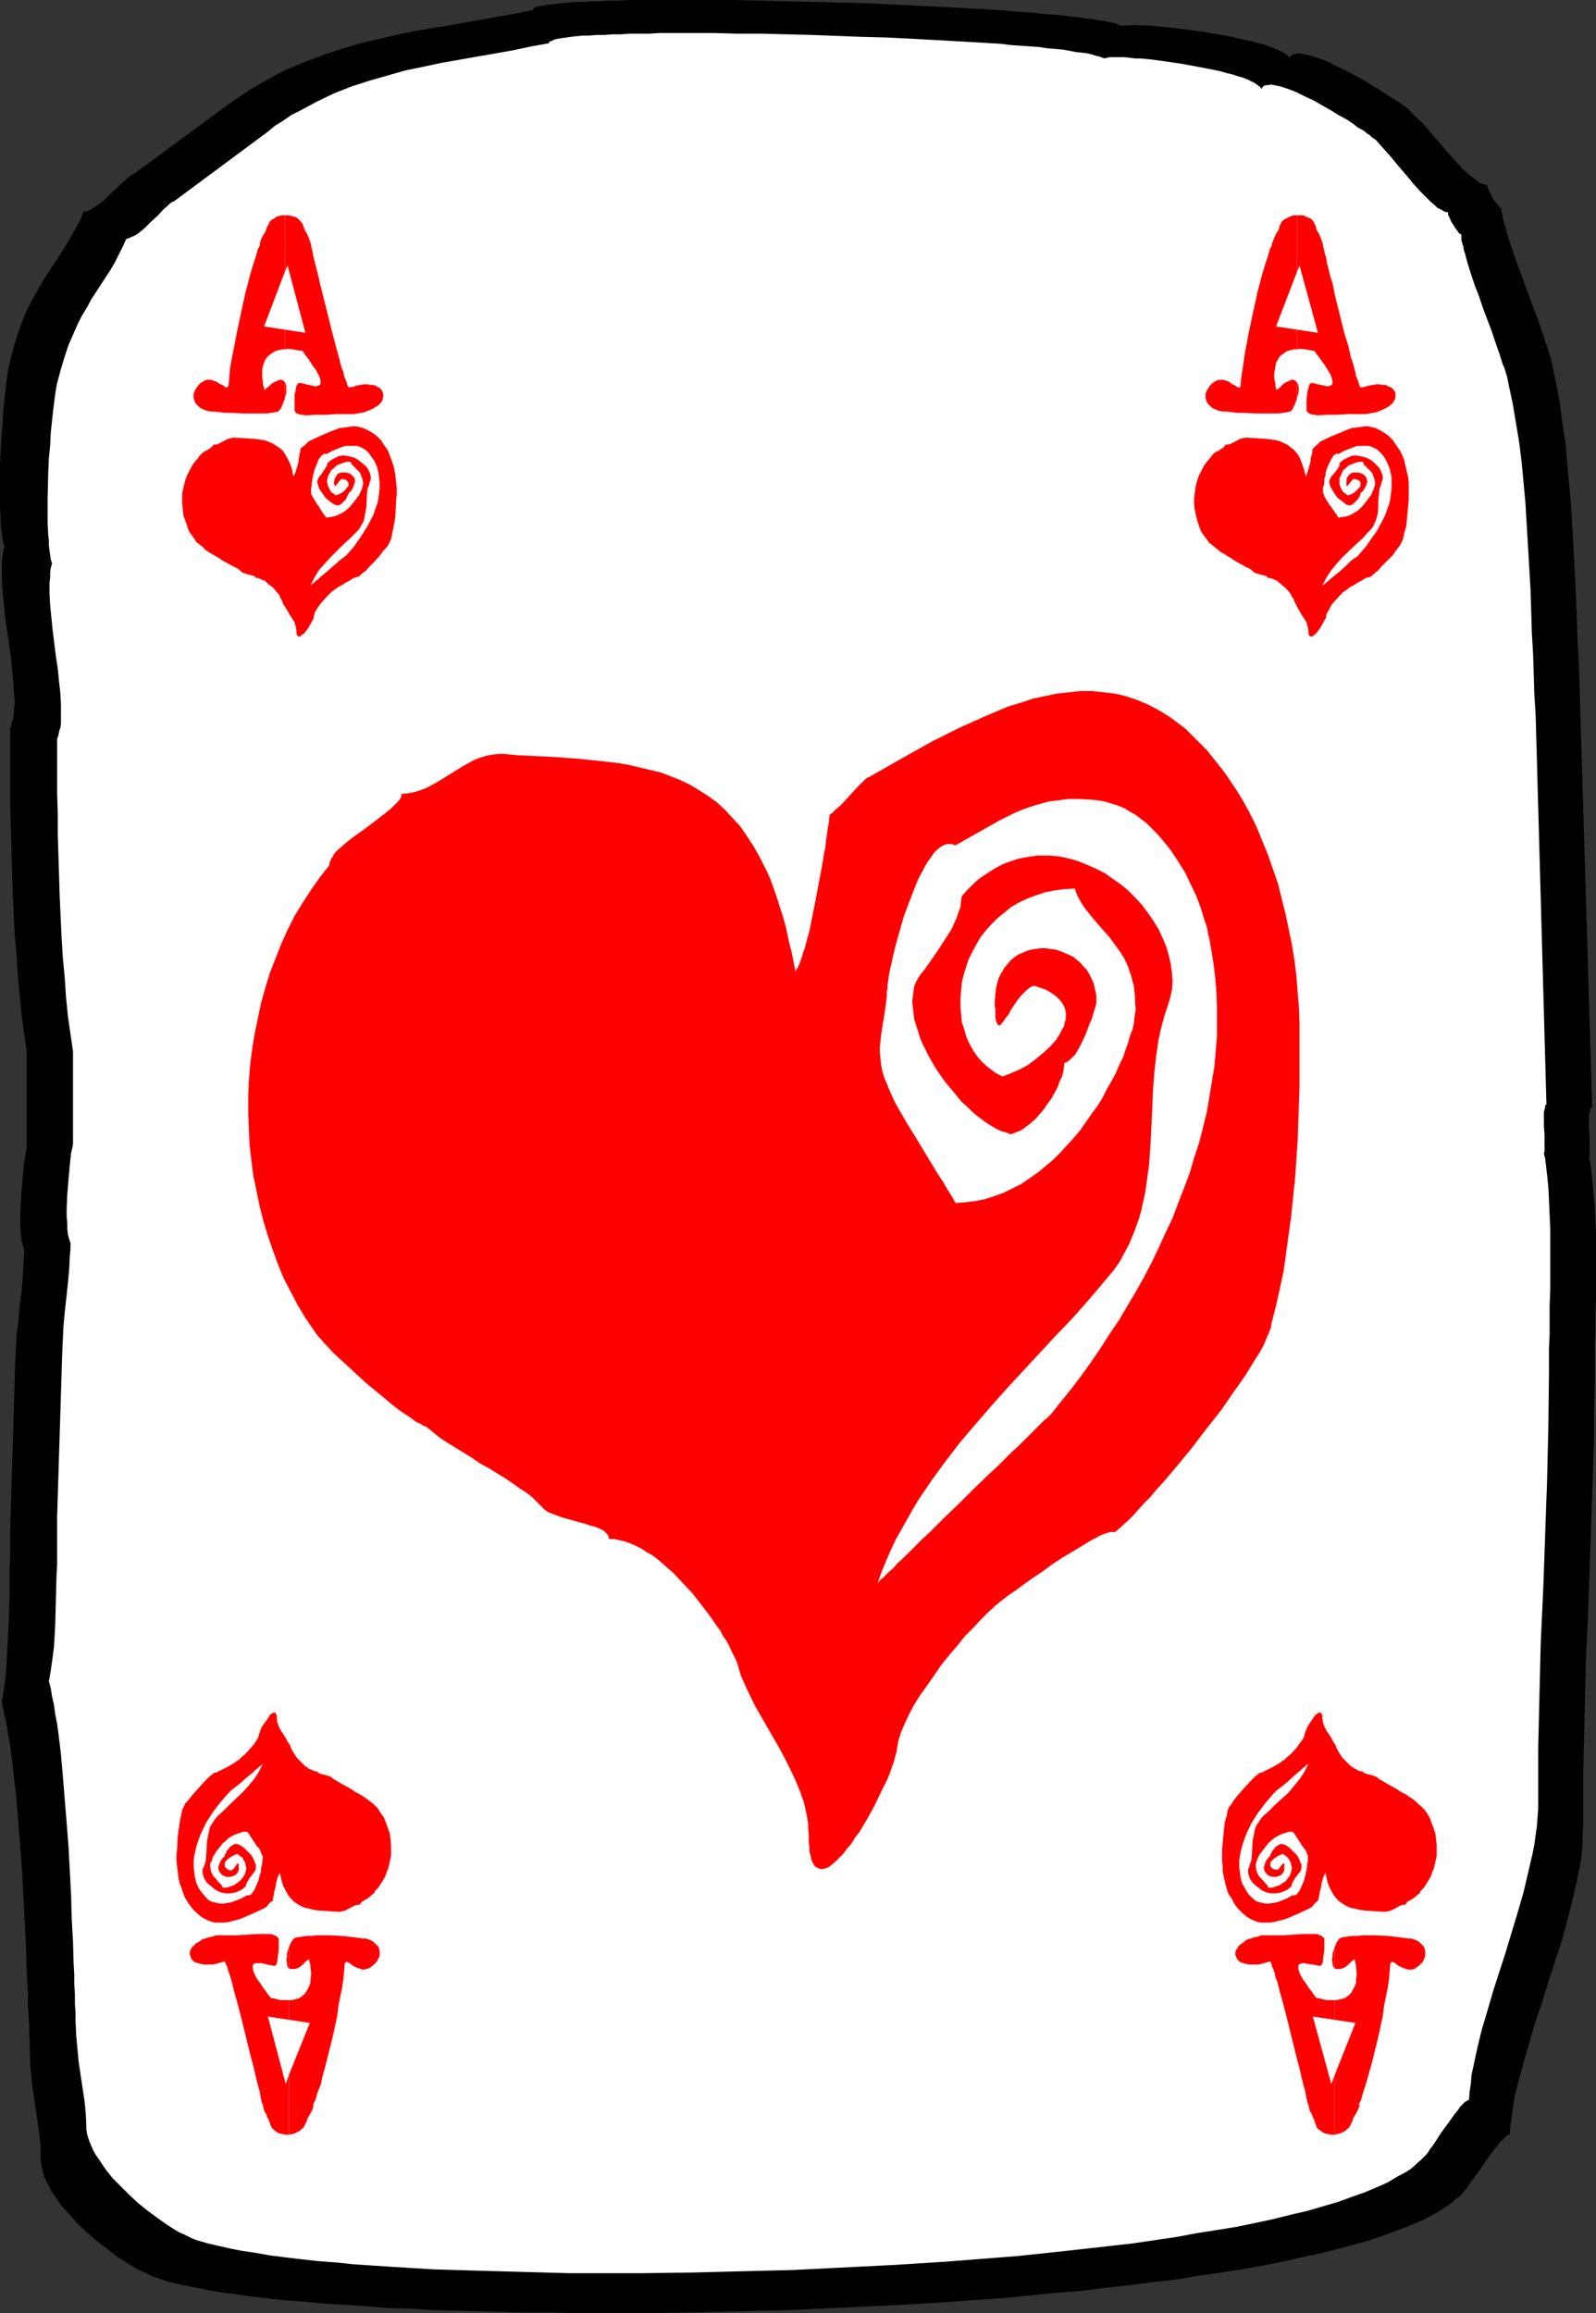 <?xml version="1.0" encoding="UTF-8" standalone="no"?>
<svg
   version="1.0"
   width="107.467mm"
   height="155.711mm"
   id="svg24"
   sodipodi:docname="Ace of Hearts 2.wmf"
   xmlns:inkscape="http://www.inkscape.org/namespaces/inkscape"
   xmlns:sodipodi="http://sodipodi.sourceforge.net/DTD/sodipodi-0.dtd"
   xmlns="http://www.w3.org/2000/svg"
   xmlns:svg="http://www.w3.org/2000/svg">
  <rect width="100%" height="100%" fill="#333333" stroke="none"/>
  <sodipodi:namedview
     id="namedview24"
     pagecolor="#ffffff"
     bordercolor="#000000"
     borderopacity="0.25"
     inkscape:showpageshadow="2"
     inkscape:pageopacity="0.0"
     inkscape:pagecheckerboard="0"
     inkscape:deskcolor="#d1d1d1"
     inkscape:document-units="mm" />
  <defs
     id="defs1">
    <pattern
       id="WMFhbasepattern"
       patternUnits="userSpaceOnUse"
       width="6"
       height="6"
       x="0"
       y="0" />
  </defs>
  <path
     style="fill:#000000;fill-opacity:1;fill-rule:evenodd;stroke:none"
     d="m 21.327,53.81 -0.969,2.262 -1.131,2.101 -1.131,1.939 -1.131,1.939 -2.423,3.878 -2.585,3.878 -1.293,2.101 -1.293,2.262 -1.293,2.262 -1.293,2.585 -1.131,2.747 -1.131,3.07 -0.485,1.616 -0.485,1.616 -0.485,1.778 -0.485,1.939 -0.162,0.808 -0.323,1.131 -0.162,1.131 -0.162,1.131 -0.162,1.293 -0.162,1.454 -0.323,2.909 -0.323,3.07 -0.162,3.393 -0.323,3.555 -0.162,3.393 L 0,118.608 v 3.555 3.393 3.232 l 0.162,3.07 v 1.293 l 0.162,1.454 0.162,1.293 0.162,1.131 0.162,1.131 0.323,0.97 -0.323,1.131 -0.162,1.293 -0.162,1.293 v 1.454 2.909 l 0.162,3.07 0.323,3.232 0.323,3.393 0.969,6.787 0.485,3.232 0.323,3.393 0.323,3.07 0.162,2.909 0.162,1.454 v 1.293 l -0.162,1.293 v 1.131 l -0.162,1.131 -0.323,0.97 -0.162,0.97 -0.323,0.808 v 4.686 4.848 5.009 5.171 l 0.162,5.333 0.162,5.332 0.323,10.988 0.485,10.827 0.485,5.333 0.323,5.333 0.485,5.009 0.485,5.009 0.646,4.686 0.646,4.525 v 24.4 l -0.162,0.97 -0.162,1.293 -0.323,1.616 -0.162,1.616 -0.162,1.778 -0.162,1.939 -0.323,3.878 -0.162,4.04 v 1.778 1.778 l 0.162,1.616 0.162,1.454 0.323,1.293 0.162,0.485 0.162,0.485 v 1.616 l -0.162,1.616 -0.162,3.555 -0.323,3.717 -0.485,3.717 -0.323,3.878 -0.485,3.717 -0.162,3.555 -0.162,3.393 -1.293,42.983 v 7.11 l -0.162,2.747 v 2.909 3.07 l -0.162,6.302 -0.323,6.302 -0.162,2.909 -0.162,2.909 -0.162,2.585 -0.323,2.424 -0.162,1.131 -0.162,0.97 -0.162,0.97 -0.162,0.97 0.323,1.939 0.485,2.101 0.485,2.262 0.323,2.262 0.485,2.585 0.323,2.585 0.323,2.585 0.323,2.909 0.323,2.747 0.323,3.07 0.485,5.979 0.485,6.14 0.485,6.464 0.646,12.604 0.323,6.14 0.162,6.14 0.323,5.656 v 2.909 l 0.162,2.585 0.162,2.585 v 2.424 l 0.162,2.424 v 2.262 l 0.162,3.717 0.323,3.555 0.485,3.393 0.485,3.393 0.485,3.393 0.485,3.393 0.323,3.232 v 3.232 l 0.162,0.97 0.162,1.131 0.323,1.131 0.323,1.131 0.485,1.131 0.646,1.131 0.646,1.293 0.808,1.131 1.616,2.424 2.1,2.262 2.1,2.424 2.423,2.262 2.423,2.101 2.585,1.939 2.423,1.939 2.585,1.616 2.262,1.454 1.293,0.646 1.131,0.485 0.969,0.485 0.969,0.485 0.969,0.323 0.969,0.323 2.423,0.808 2.908,0.646 3.07,0.646 3.393,0.646 3.554,0.646 3.878,0.485 4.201,0.646 4.362,0.485 4.524,0.485 4.685,0.323 5.009,0.485 5.17,0.323 5.332,0.323 5.493,0.485 5.655,0.162 5.655,0.323 5.978,0.162 6.139,0.162 6.139,0.162 6.301,0.162 h 6.463 l 6.463,0.162 h 6.463 6.624 l 13.571,-0.162 13.571,-0.323 13.733,-0.323 13.733,-0.646 13.733,-0.646 13.41,-0.808 6.624,-0.485 6.786,-0.485 6.463,-0.646 6.463,-0.646 6.301,-0.485 6.301,-0.808 6.139,-0.646 5.978,-0.808 5.978,-0.646 5.655,-0.97 5.655,-0.808 5.332,-0.808 5.332,-0.97 5.009,-0.97 4.847,-1.131 4.685,-0.97 4.524,-1.131 4.201,-1.131 4.039,-1.131 3.716,-1.293 3.554,-1.293 3.231,-1.293 3.07,-1.293 2.747,-1.454 1.131,-0.646 1.293,-0.808 0.969,-0.646 1.131,-0.808 0.808,-0.808 0.969,-0.646 0.808,-0.808 0.646,-0.808 0.485,-0.485 0.485,-0.808 0.646,-0.97 0.808,-0.97 0.808,-1.131 0.808,-1.131 1.777,-2.585 1.616,-2.262 0.969,-1.131 0.646,-0.97 0.808,-0.646 0.646,-0.646 0.485,-0.323 0.323,-0.162 h 0.162 l 0.162,-2.101 0.323,-2.262 0.323,-2.262 0.323,-2.262 0.485,-2.262 0.646,-2.424 1.293,-4.848 1.454,-5.009 1.454,-5.009 1.777,-5.171 1.616,-5.333 3.393,-10.342 1.454,-5.333 1.293,-5.009 1.131,-5.009 0.485,-2.424 0.485,-2.424 0.323,-2.424 0.162,-2.424 v -2.262 l 0.162,-2.262 v -6.787 -6.787 l 0.323,-13.897 0.323,-13.897 0.646,-14.058 0.969,-28.44 0.485,-14.22 v -6.948 l 0.162,-7.11 v -3.07 -3.393 -3.555 l 0.162,-3.878 v -3.878 l 0.162,-4.04 v -8.08 -4.04 -3.878 l -0.162,-3.878 -0.162,-3.717 -0.323,-3.393 -0.323,-3.232 -0.323,-2.909 -0.162,-1.293 -0.323,-1.293 0.162,-0.646 v -0.808 -1.616 -1.131 -0.97 l -0.162,-2.101 v -1.939 -0.97 -0.808 l 0.162,-0.646 0.162,-0.646 0.162,-0.485 0.323,-0.162 -3.07,-102.287 -0.162,-5.332 -0.162,-5.333 -0.323,-5.494 -0.162,-5.494 -0.485,-11.311 -0.646,-11.473 -0.323,-5.656 -0.485,-5.494 -0.485,-5.494 -0.485,-5.494 -0.808,-5.171 -0.646,-5.171 -0.969,-5.009 -0.969,-4.686 -0.162,-0.646 -0.162,-0.97 -0.323,-0.808 -0.323,-1.131 -0.323,-1.131 -0.485,-1.131 -0.323,-1.293 -0.485,-1.293 -0.969,-2.909 -1.131,-2.909 -2.262,-6.14 -1.131,-3.07 -1.131,-3.07 -0.969,-2.909 -0.969,-2.747 -0.323,-1.293 -0.323,-1.131 -0.323,-1.131 -0.323,-0.97 -0.162,-0.97 -0.162,-0.808 -0.162,-0.646 v -0.646 h -0.162 l -0.162,-0.162 -0.323,-0.323 -0.162,-0.323 -0.646,-0.646 -0.646,-0.97 -0.485,-0.97 -0.485,-0.97 -0.323,-0.808 -0.162,-0.323 v -0.323 l -0.485,-0.162 -0.485,-0.162 -0.646,-0.162 -0.646,-0.323 -0.485,-0.485 -0.646,-0.485 -1.454,-1.131 -1.454,-1.293 -1.454,-1.616 -1.454,-1.616 -1.616,-1.778 -1.454,-1.778 -1.616,-1.778 -1.454,-1.778 -1.454,-1.616 -1.454,-1.293 -1.293,-1.293 -0.485,-0.646 -0.646,-0.485 -0.485,-0.323 -0.485,-0.323 -0.323,-0.323 -0.485,-0.323 -0.646,-0.323 -1.454,-0.97 -0.808,-0.485 -1.939,-1.293 -1.939,-1.131 -2.262,-1.454 -4.847,-2.585 -2.423,-1.131 -2.262,-1.131 -2.262,-0.808 -0.969,-0.323 -0.969,-0.323 -0.969,-0.162 -0.808,-0.162 -0.808,-0.162 h -0.646 l -0.646,0.162 -0.485,0.162 -0.485,0.323 -0.323,0.485 -0.323,-0.485 -0.646,-0.485 -0.808,-0.485 -0.969,-0.485 -1.131,-0.485 -1.293,-0.485 -1.293,-0.485 -1.454,-0.323 -1.616,-0.485 -1.616,-0.323 -3.554,-0.808 -3.554,-0.646 -3.716,-0.646 -3.716,-0.485 -3.716,-0.485 -3.231,-0.323 -1.616,-0.162 -1.454,-0.162 h -1.293 -1.293 l -1.131,-0.162 -0.808,0.162 h -0.808 -0.646 -0.485 L 285.809,6.625 285.163,6.464 284.355,6.14 283.385,5.817 282.416,5.656 280.962,5.333 279.669,5.171 278.054,4.848 276.277,4.686 274.338,4.363 272.399,4.201 270.137,3.878 267.875,3.717 265.613,3.555 263.028,3.232 260.443,3.07 257.697,2.909 254.95,2.585 252.042,2.424 246.225,2.101 239.924,1.778 233.462,1.454 226.838,1.131 220.213,0.808 206.642,0.485 199.856,0.323 193.07,0.162 186.446,0 h -6.301 -11.956 -2.908 -2.747 -2.585 l -2.585,0.162 h -2.423 l -2.262,0.162 h -2.262 l -1.939,0.162 h -2.1 l -1.777,0.162 -1.616,0.162 -1.454,0.162 -1.454,0.162 -1.131,0.162 -0.969,0.162 -0.969,0.162 -0.646,0.162 -0.485,0.323 -0.162,0.162 -0.162,0.323 -4.847,0.97 -4.685,0.808 -9.855,1.778 -9.694,1.616 -5.009,0.97 -4.847,1.131 -4.847,1.131 -4.847,1.454 -4.847,1.616 -4.685,1.778 -4.685,1.939 -2.262,1.131 -2.262,1.293 -2.262,1.293 -2.262,1.293 -2.1,1.454 -2.262,1.454 -25.043,18.421 -0.646,0.323 -0.646,0.485 -0.646,0.485 -0.808,0.808 -0.808,0.646 -0.969,0.97 -1.777,1.616 -1.777,1.778 -0.969,0.646 -0.808,0.646 -0.808,0.485 -0.808,0.485 -0.808,0.323 z"
     id="path1" />
  <path
     style="fill:#ffffff;fill-opacity:1;fill-rule:evenodd;stroke:none"
     d="m 32.151,60.758 -0.969,2.101 -0.969,1.939 -0.969,1.939 -1.131,1.939 -2.423,3.717 -2.423,3.717 -1.131,2.101 -1.293,2.101 -1.131,2.262 -1.131,2.585 -1.131,2.585 -0.969,2.909 -0.485,1.616 -0.485,1.616 -0.485,1.778 -0.485,1.778 -0.162,0.808 -0.162,0.97 -0.162,1.131 -0.162,1.131 -0.323,2.585 -0.323,2.909 -0.323,3.07 -0.162,3.232 -0.323,3.393 -0.162,3.393 -0.162,6.787 v 3.232 3.07 l 0.162,3.07 0.162,1.293 v 1.293 l 0.162,1.293 0.162,1.131 0.162,1.131 0.323,0.97 -0.323,1.131 -0.162,1.131 v 1.293 l -0.162,1.293 v 2.909 l 0.162,2.909 0.323,3.232 0.323,3.232 0.808,6.464 0.485,3.232 0.323,3.232 0.323,2.909 0.162,2.909 v 1.293 1.293 1.293 1.131 l -0.162,0.97 -0.323,0.97 -0.162,0.97 -0.323,0.808 v 4.525 4.686 4.848 l 0.162,5.009 v 5.171 l 0.162,5.333 0.323,10.503 0.485,10.503 0.323,5.171 0.485,5.171 0.323,4.848 0.485,4.848 0.646,4.525 0.646,4.363 v 23.592 l -0.162,0.97 -0.323,1.293 -0.162,1.454 -0.162,1.616 -0.162,1.778 -0.162,1.778 -0.323,3.878 -0.162,3.878 v 1.778 l 0.162,1.778 v 1.454 l 0.162,1.454 0.323,1.131 0.323,0.97 v 1.616 l -0.162,1.616 -0.162,3.393 -0.323,3.555 -0.808,7.433 -0.323,3.555 -0.162,3.393 -0.162,3.393 -1.293,41.691 v 6.787 2.585 2.909 l -0.162,2.909 -0.162,6.14 -0.162,6.14 -0.162,2.909 -0.162,2.747 -0.323,2.585 -0.323,2.262 -0.162,1.131 -0.162,0.97 -0.162,0.97 -0.162,0.808 0.485,1.778 0.323,2.101 0.485,2.101 0.323,2.424 0.485,2.424 0.323,2.424 0.323,2.585 0.323,2.747 0.485,5.494 0.485,5.979 0.485,5.979 0.485,6.14 0.646,12.281 0.162,5.979 0.323,5.817 0.162,5.656 0.162,2.585 v 2.585 l 0.162,2.585 v 2.424 l 0.162,2.262 v 2.101 l 0.162,3.555 0.323,3.555 0.323,3.393 0.485,3.232 0.485,3.232 0.485,3.232 0.323,3.07 0.162,3.232 v 0.97 l 0.162,1.131 0.323,1.131 0.323,0.97 0.485,1.131 0.485,1.131 0.646,1.131 0.808,1.131 1.616,2.424 1.777,2.262 2.1,2.101 2.262,2.262 2.262,2.101 2.423,1.939 2.423,1.778 2.262,1.616 2.262,1.454 1.131,0.646 1.131,0.485 0.969,0.485 0.969,0.485 0.808,0.323 0.969,0.323 2.262,0.646 2.747,0.646 2.908,0.646 3.231,0.646 3.393,0.485 3.554,0.646 3.878,0.485 4.039,0.485 4.362,0.485 4.362,0.323 4.685,0.485 4.847,0.323 5.009,0.323 5.17,0.323 5.332,0.323 5.493,0.162 5.493,0.162 5.816,0.162 5.816,0.162 5.978,0.162 5.978,0.162 h 6.139 12.441 l 12.602,-0.162 12.764,-0.323 12.925,-0.323 12.925,-0.646 12.925,-0.646 12.764,-0.808 6.139,-0.485 6.301,-0.485 6.139,-0.485 6.139,-0.646 5.978,-0.646 5.816,-0.646 5.816,-0.646 5.655,-0.646 5.493,-0.808 5.493,-0.808 5.17,-0.97 5.17,-0.808 5.009,-0.808 4.685,-0.97 4.524,-0.97 4.524,-1.131 4.201,-0.97 3.878,-1.131 3.878,-1.131 3.554,-1.293 3.231,-1.131 3.07,-1.293 2.908,-1.293 2.423,-1.454 2.423,-1.293 0.969,-0.646 0.969,-0.808 0.808,-0.808 0.808,-0.646 0.808,-0.808 0.646,-0.646 0.485,-0.646 0.485,-0.808 0.646,-0.808 0.646,-0.97 1.454,-2.262 1.777,-2.424 1.616,-2.262 0.808,-0.97 0.646,-0.97 0.646,-0.646 0.646,-0.646 0.646,-0.323 0.323,-0.162 0.162,-2.101 0.323,-2.101 0.162,-2.101 0.485,-2.262 0.485,-2.262 0.485,-2.262 1.131,-4.686 1.454,-4.848 1.454,-5.009 1.616,-5.009 1.616,-5.009 3.07,-10.18 1.454,-5.009 1.131,-4.848 1.131,-4.848 0.485,-2.424 0.323,-2.424 0.323,-2.262 0.162,-2.262 0.162,-2.101 v -2.262 -6.625 -6.464 l 0.323,-13.574 0.323,-13.412 0.646,-13.735 0.485,-13.735 0.485,-13.735 0.323,-13.735 0.162,-13.574 v -3.07 -3.232 l 0.162,-3.555 v -3.717 -3.717 l 0.162,-3.878 v -7.918 -3.878 -3.717 l -0.162,-3.717 -0.162,-3.555 -0.162,-3.393 -0.323,-3.07 -0.162,-1.454 -0.162,-1.454 -0.162,-1.293 -0.323,-1.293 0.162,-0.485 v -0.646 -0.808 -0.97 -1.939 l -0.162,-2.101 v -1.778 -0.97 -0.808 l 0.162,-0.646 0.162,-0.646 v -0.485 l 0.323,-0.162 -2.747,-99.055 -0.323,-5.171 -0.162,-5.171 -0.162,-5.171 -0.323,-5.494 -0.323,-10.827 -0.646,-10.988 -0.323,-5.494 -0.323,-5.494 -0.485,-5.333 -0.485,-5.171 -0.646,-5.171 -0.808,-4.848 -0.808,-4.848 -0.969,-4.525 -0.162,-0.808 -0.162,-0.808 -0.162,-0.808 -0.323,-0.97 -0.323,-1.131 -0.485,-1.131 -0.808,-2.585 -0.969,-2.747 -0.969,-2.909 -2.262,-5.979 -0.969,-2.909 -1.131,-2.909 -0.969,-2.909 -0.808,-2.585 -0.323,-1.131 -0.323,-1.293 -0.323,-0.97 -0.162,-0.97 -0.323,-0.97 -0.162,-0.808 v -0.646 -0.646 h -0.162 l -0.162,-0.162 -0.323,-0.162 -0.162,-0.323 -0.646,-0.808 -0.485,-0.808 -0.646,-0.97 -0.323,-0.808 -0.485,-0.97 v -0.323 -0.323 h -0.485 l -0.485,-0.162 -0.485,-0.323 -0.646,-0.323 -0.646,-0.323 -0.485,-0.485 -1.293,-1.131 -1.293,-1.293 -1.454,-1.454 -1.454,-1.616 -1.454,-1.778 -2.908,-3.393 -1.454,-1.778 -1.293,-1.454 -1.293,-1.454 -1.131,-1.293 -0.646,-0.485 -0.485,-0.323 -0.485,-0.485 -0.485,-0.323 -0.323,-0.162 -0.485,-0.485 -0.485,-0.323 -0.646,-0.323 -0.808,-0.485 -0.808,-0.646 -1.616,-1.131 -2.1,-1.131 -2.1,-1.293 -4.524,-2.585 -2.1,-0.97 -2.262,-1.131 -2.1,-0.808 -0.969,-0.323 -0.969,-0.323 -0.808,-0.162 -0.808,-0.162 -0.808,-0.162 -0.646,0.162 h -0.646 l -0.485,0.162 -0.323,0.323 -0.323,0.485 -0.323,-0.485 -0.646,-0.485 -0.646,-0.485 -0.969,-0.485 -0.969,-0.485 -1.293,-0.485 -1.131,-0.323 -1.454,-0.485 -1.454,-0.323 -1.616,-0.485 -3.231,-0.646 -3.393,-0.646 -3.554,-0.646 -3.393,-0.485 -3.393,-0.485 -1.616,-0.162 -1.616,-0.162 h -1.454 l -1.293,-0.162 -1.293,-0.162 h -1.293 -1.777 -0.808 l -0.646,0.162 h -0.323 l -0.162,0.162 -0.646,-0.162 -0.808,-0.323 -0.808,-0.162 -0.969,-0.323 -1.293,-0.323 -1.293,-0.162 -1.616,-0.162 -1.616,-0.323 -1.777,-0.323 -1.939,-0.162 -1.939,-0.162 -2.1,-0.323 -2.262,-0.162 -2.423,-0.162 -2.423,-0.162 -2.585,-0.323 -2.585,-0.162 -2.747,-0.162 -5.655,-0.323 -5.816,-0.323 -5.978,-0.323 -6.301,-0.323 -6.301,-0.162 -12.764,-0.485 -6.463,-0.162 -6.301,-0.162 h -6.139 l -5.978,-0.162 h -5.816 -5.493 -2.747 l -2.585,0.162 h -2.423 -2.423 l -2.262,0.162 h -2.1 l -2.1,0.162 h -1.939 l -1.939,0.162 h -1.616 l -1.616,0.162 -1.454,0.162 -1.131,0.162 -1.131,0.162 -0.969,0.162 -0.808,0.162 -0.646,0.323 -0.485,0.162 -0.323,0.162 v 0.323 l -4.524,0.808 -4.524,0.97 -4.524,0.808 -4.685,0.808 -9.209,1.616 -4.524,0.97 -4.685,0.97 -4.524,1.293 -4.524,1.293 -4.524,1.454 -4.524,1.778 -4.362,2.101 -2.1,1.131 -2.1,1.131 -2.262,1.131 -2.1,1.454 -2.1,1.293 -1.939,1.616 -23.75,17.613 -0.485,0.162 -0.646,0.485 -0.646,0.646 -0.808,0.646 -1.454,1.616 -1.777,1.616 -1.616,1.616 -0.969,0.808 -0.808,0.646 -0.808,0.485 -0.808,0.323 -0.646,0.323 z"
     id="path2" />
  <path
     style="fill:#ff0000;fill-opacity:1;fill-rule:evenodd;stroke:none"
     d="m 83.852,220.087 -2.423,3.07 -2.262,3.232 -2.1,3.232 -2.1,3.393 -1.777,3.555 -1.616,3.555 -1.454,3.717 -1.454,3.717 -1.131,3.717 -1.131,4.04 -0.808,3.878 -0.808,3.878 -0.646,4.04 -0.485,3.878 -0.323,4.04 -0.162,4.04 v 4.04 l 0.162,4.04 0.162,4.04 0.485,4.04 0.485,3.878 0.808,3.878 0.808,3.878 0.969,3.878 1.131,3.717 1.293,3.717 1.293,3.555 1.454,3.555 1.777,3.393 1.777,3.393 1.939,3.232 2.1,3.07 0.323,0.485 0.485,0.646 0.485,0.646 0.646,0.646 0.646,0.808 0.808,0.808 1.616,1.778 1.939,1.778 1.939,1.778 4.362,4.04 4.524,3.717 2.1,1.778 2.1,1.616 1.939,1.293 0.969,0.646 0.808,0.646 0.808,0.485 0.808,0.323 0.646,0.485 0.646,0.162 1.616,1.293 1.777,1.454 1.939,1.293 2.1,1.293 4.201,2.585 2.1,1.454 2.1,1.131 4.201,2.585 1.939,1.293 1.777,1.293 1.777,1.131 1.454,1.131 1.293,1.293 1.131,1.131 0.646,0.646 0.808,0.646 1.131,0.485 1.293,0.485 1.293,0.485 2.908,0.808 2.908,0.808 1.454,0.485 1.293,0.323 1.131,0.485 0.969,0.485 0.646,0.646 0.323,0.323 0.162,0.323 0.162,0.323 v 0.485 h 1.293 l 1.454,0.323 1.454,0.323 1.293,0.485 1.454,0.646 1.293,0.646 1.454,0.97 1.454,0.808 1.293,0.97 1.293,1.131 2.747,2.424 2.423,2.585 2.423,2.585 2.262,2.909 2.1,2.747 1.777,2.585 0.969,1.293 0.646,1.293 0.808,1.131 0.646,1.131 0.485,1.131 0.485,0.97 0.485,0.97 0.323,0.646 0.323,0.808 0.162,0.485 0.808,2.747 1.131,2.585 1.293,2.747 1.293,2.585 3.07,5.333 3.07,5.333 1.454,2.747 1.293,2.585 1.293,2.747 1.131,2.747 0.969,2.747 0.646,2.747 0.485,2.747 v 1.293 l 0.162,1.454 v 1.131 1.131 l 0.162,0.97 v 0.97 l 0.162,0.808 0.162,0.646 0.162,0.646 0.162,0.646 0.323,0.485 0.162,0.323 0.323,0.485 0.323,0.162 0.646,0.323 0.808,0.162 0.646,-0.162 0.969,-0.323 0.808,-0.646 0.969,-0.808 0.969,-0.97 0.969,-0.97 0.969,-1.293 1.131,-1.293 0.969,-1.616 1.131,-1.454 1.939,-3.232 1.939,-3.555 1.616,-3.393 0.808,-1.616 0.808,-1.616 0.646,-1.616 0.485,-1.454 0.485,-1.293 0.323,-1.293 0.323,-1.131 0.162,-0.97 0.162,-0.97 0.162,-0.97 0.323,-0.97 0.323,-1.131 0.969,-2.262 1.131,-2.424 1.293,-2.424 1.616,-2.585 1.777,-2.424 1.777,-2.585 1.777,-2.585 2.1,-2.585 1.939,-2.262 1.939,-2.424 2.1,-2.101 1.939,-2.101 1.777,-1.778 1.777,-1.616 0.323,-0.323 0.485,-0.323 0.485,-0.485 0.646,-0.485 0.646,-0.485 0.808,-0.646 0.969,-0.646 0.969,-0.646 1.939,-1.454 2.262,-1.616 2.423,-1.616 2.423,-1.778 2.423,-1.616 2.423,-1.454 2.423,-1.454 2.1,-1.293 1.131,-0.646 0.969,-0.485 0.808,-0.485 0.808,-0.323 0.808,-0.323 0.646,-0.162 0.485,-0.162 h 0.485 0.162 v 0.162 l 0.162,-0.162 h 0.323 l 0.323,-0.162 0.323,-0.323 0.808,-0.646 0.808,-0.808 1.131,-0.97 1.293,-1.293 1.293,-1.454 1.454,-1.616 1.616,-1.616 1.616,-1.939 1.777,-1.939 1.777,-2.101 1.777,-2.101 3.716,-4.525 3.554,-4.686 3.716,-4.686 3.231,-4.686 1.616,-2.262 1.454,-2.101 1.293,-2.101 1.293,-2.101 1.131,-1.778 0.969,-1.778 0.646,-1.616 0.646,-1.454 0.485,-1.293 0.162,-1.131 1.131,-4.363 0.969,-4.363 0.969,-4.525 0.646,-4.686 0.646,-4.686 0.646,-4.686 0.485,-4.848 0.485,-4.686 0.323,-4.686 0.323,-4.686 0.162,-4.686 0.162,-4.525 0.162,-4.525 v -4.363 -4.201 -4.201 -3.878 l -0.162,-3.878 -0.323,-3.878 -0.323,-4.04 -0.485,-3.878 -0.646,-4.04 -0.808,-3.878 -0.808,-3.878 -0.969,-3.878 -0.969,-3.878 -1.293,-3.717 -1.293,-3.717 -1.454,-3.555 -1.454,-3.555 -1.777,-3.555 -1.777,-3.232 -1.293,-2.101 -1.293,-1.939 -1.293,-1.939 -1.293,-1.778 -1.293,-1.616 -1.293,-1.616 -1.293,-1.616 -1.454,-1.454 -1.293,-1.293 -1.293,-1.293 -1.293,-1.293 -1.454,-1.131 -1.293,-0.97 -1.293,-0.97 -2.908,-1.778 -2.747,-1.454 -2.747,-1.131 -2.908,-0.97 -2.747,-0.646 -2.908,-0.323 -2.908,-0.323 h -2.908 l -2.908,0.323 -3.07,0.323 -3.07,0.646 -3.07,0.646 -2.908,0.97 -3.231,0.97 -3.07,1.293 -3.07,1.293 -3.231,1.454 -3.231,1.454 -3.231,1.616 -3.231,1.616 -3.231,1.778 -6.624,3.717 -6.786,3.878 h -0.162 l -0.485,0.323 -0.485,0.485 -0.646,0.646 -0.646,0.646 -0.808,0.808 -3.231,3.555 -0.808,0.808 -0.808,0.646 -0.646,0.646 -0.485,0.485 -0.485,0.323 h -0.162 v 0.485 l -0.162,0.485 v 0.808 l -0.162,0.808 -0.162,0.97 -0.162,1.131 -0.162,1.131 -0.162,1.293 -0.162,1.454 -0.323,1.454 -0.485,3.07 -0.646,3.393 -1.293,6.787 -0.646,3.232 -0.646,3.232 -0.808,2.909 -0.323,1.293 -0.485,1.293 -0.323,1.131 -0.323,0.97 -0.323,0.808 -0.323,0.808 -0.485,0.646 -0.162,0.485 -0.485,-2.585 -0.485,-2.424 -0.646,-2.424 -0.485,-2.424 -0.485,-2.101 -0.646,-2.262 -0.646,-1.939 -0.646,-2.101 -0.646,-1.939 -0.646,-1.778 -0.646,-1.778 -0.808,-1.778 -0.808,-1.616 -0.808,-1.616 -1.616,-2.909 -1.777,-2.747 -1.777,-2.585 -1.939,-2.101 -1.939,-2.101 -2.1,-1.939 -2.262,-1.616 -2.262,-1.454 -2.423,-1.454 -2.423,-1.131 -2.423,-0.97 -2.585,-0.97 -2.747,-0.646 -2.747,-0.646 -2.747,-0.646 -2.908,-0.485 -2.908,-0.323 -3.07,-0.323 -3.07,-0.323 -6.301,-0.485 -6.624,-0.323 -3.393,-0.162 -3.393,-0.323 h -0.969 l -1.777,0.162 -1.616,0.323 -1.616,0.485 -1.616,0.646 -1.454,0.808 -1.454,0.808 -5.978,3.717 -1.454,0.808 -1.454,0.808 -1.616,0.646 -1.616,0.485 -1.616,0.323 -1.616,0.162 -0.162,0.323 v 0.485 l -0.323,0.485 -0.323,0.485 -0.485,0.485 -0.485,0.485 -1.131,1.131 -0.646,0.485 -0.808,0.646 -1.454,1.131 -3.393,2.585 -3.393,2.424 -1.616,1.293 -1.293,1.131 -1.293,1.131 -0.485,0.646 -0.323,0.646 -0.323,0.485 -0.323,0.646 -0.162,0.485 z"
     id="path3" />
  <path
     style="fill:#ffffff;fill-opacity:1;fill-rule:evenodd;stroke:none"
     d="m 244.771,228.005 1.131,-1.293 1.131,-1.131 1.131,-1.131 1.131,-0.97 2.423,-1.616 1.293,-0.808 1.131,-0.646 1.293,-0.646 1.293,-0.485 2.423,-0.808 2.585,-0.485 2.423,-0.323 h 2.585 l 2.423,0.162 2.423,0.485 2.423,0.646 2.423,0.97 2.262,0.97 2.262,1.131 2.1,1.454 2.1,1.454 1.939,1.616 1.777,1.778 1.777,1.939 1.454,1.939 1.454,2.101 1.293,2.101 0.969,2.101 0.969,2.262 0.646,2.262 0.485,2.101 0.323,2.262 0.162,2.262 -0.162,2.262 -0.485,2.101 -0.646,2.101 -0.646,1.939 -0.646,2.262 -0.485,1.939 -0.485,2.262 -0.646,4.363 -0.485,4.525 -0.323,4.525 -0.162,4.525 -0.485,9.372 -0.323,4.525 -0.646,4.686 -0.323,2.262 -0.485,2.262 -0.485,2.262 -0.646,2.262 -0.808,2.262 -0.808,2.101 -0.969,2.262 -1.131,2.101 -1.131,2.101 -1.454,2.101 -1.616,1.939 -1.616,1.939 -3.716,4.363 -3.878,4.363 -4.039,4.201 -4.039,4.363 -8.24,8.888 -4.039,4.525 -4.039,4.686 -3.878,4.525 -3.716,4.848 -3.554,4.848 -3.393,5.009 -1.454,2.424 -1.454,2.585 -1.454,2.585 -1.454,2.585 -1.293,2.747 -1.131,2.585 -1.131,2.747 -0.969,2.747 h 0.162 l 0.162,-0.162 0.162,-0.323 0.646,-0.485 0.646,-0.646 0.969,-0.97 1.131,-0.97 1.131,-1.293 1.454,-1.293 1.454,-1.454 1.616,-1.616 1.777,-1.778 1.777,-1.616 3.716,-3.717 4.039,-3.878 3.878,-3.878 3.878,-3.717 1.939,-1.778 1.777,-1.778 1.777,-1.778 1.777,-1.616 1.454,-1.454 1.454,-1.454 1.293,-1.293 1.131,-1.131 0.969,-0.97 0.808,-0.646 0.646,-0.646 0.485,-0.485 2.585,-3.232 2.585,-3.232 2.585,-3.393 2.423,-3.393 2.423,-3.555 2.262,-3.555 2.423,-3.555 2.1,-3.555 2.1,-3.555 2.1,-3.717 1.939,-3.717 1.777,-3.717 1.777,-3.878 1.777,-3.717 1.454,-3.878 1.454,-3.717 1.454,-3.878 1.131,-3.878 1.293,-3.878 0.969,-3.878 0.969,-3.878 0.646,-3.878 0.646,-3.878 0.646,-3.878 0.323,-3.878 0.323,-3.878 v -3.878 -3.717 l -0.162,-3.878 -0.323,-3.717 -0.485,-3.878 -0.646,-3.717 -0.162,-0.97 -0.162,-0.97 -0.323,-1.131 -0.162,-1.131 -0.323,-1.293 -0.485,-1.293 -0.808,-2.747 -1.131,-3.07 -1.454,-3.07 -1.454,-3.07 -1.939,-3.07 -1.939,-2.909 -2.262,-2.747 -1.131,-1.293 -1.293,-1.293 -1.293,-1.293 -1.293,-0.97 -1.454,-1.131 -1.454,-0.808 -1.616,-0.97 -1.616,-0.646 -1.616,-0.485 -1.616,-0.485 -1.777,-0.323 -1.777,-0.162 -2.908,-0.162 h -2.747 l -2.585,0.323 -2.423,0.323 -2.423,0.646 -2.1,0.646 -2.262,0.808 -1.939,0.808 -1.939,0.97 -1.939,0.97 -3.716,2.101 -3.716,2.101 -3.716,2.101 -0.808,-0.323 h -0.646 -0.808 l -0.808,0.323 -0.808,0.485 -0.808,0.646 -0.808,0.808 -0.646,0.97 -0.808,1.131 -0.808,1.293 -0.646,1.293 -0.808,1.454 -0.646,1.454 -0.646,1.616 -1.293,3.393 -1.293,3.393 -0.969,3.393 -0.969,3.393 -0.808,3.232 -0.323,1.616 -0.323,1.293 -0.323,1.454 -0.162,1.131 -0.162,1.131 -0.162,0.97 v 0.97 l -0.162,0.646 v 1.131 l -0.162,1.293 -0.323,2.585 -0.485,2.909 -0.485,3.07 -0.323,3.07 v 1.454 l 0.162,1.616 0.162,1.616 0.323,1.616 0.485,1.616 0.646,1.454 0.485,1.293 0.646,1.454 0.808,1.778 0.969,1.778 1.131,1.939 1.131,1.939 2.585,4.201 5.17,8.564 1.293,1.939 1.131,1.939 1.131,1.778 0.969,1.778 2.585,-0.162 2.585,-0.323 2.423,-0.485 2.423,-0.808 2.262,-0.808 2.262,-1.131 2.262,-1.131 2.1,-1.454 2.1,-1.454 1.939,-1.616 1.939,-1.616 1.777,-1.778 1.777,-1.939 1.777,-1.939 1.616,-1.939 1.454,-2.101 1.454,-2.101 1.454,-1.939 1.293,-2.101 1.131,-2.262 1.131,-1.939 1.131,-2.101 0.808,-1.939 0.969,-1.939 0.646,-1.939 0.646,-1.778 0.485,-1.778 0.646,-1.616 0.323,-1.454 0.162,-1.454 0.162,-1.131 0.162,-1.131 -0.162,-1.616 v -1.454 l -0.162,-1.454 -0.162,-1.454 -0.646,-2.424 -0.808,-2.424 -0.969,-2.101 -1.131,-1.778 -1.293,-1.778 -1.293,-1.778 -1.293,-1.454 -1.293,-1.454 -2.585,-3.07 -1.131,-1.454 -0.969,-1.454 -0.969,-1.778 -0.646,-1.778 -2.747,0.162 -2.423,0.323 -2.423,0.485 -2.423,0.808 -2.1,0.808 -2.1,0.97 -1.939,1.131 -1.777,1.454 -1.616,1.293 -1.616,1.616 -1.454,1.616 -1.293,1.616 -1.131,1.939 -0.969,1.778 -0.969,1.939 -0.646,1.939 -0.646,2.101 -0.485,1.939 -0.162,2.101 -0.162,1.939 v 2.101 l 0.162,1.939 0.162,1.939 0.646,1.939 0.485,1.778 0.808,1.778 0.969,1.778 1.131,1.616 1.293,1.454 1.454,1.293 1.777,1.293 1.777,0.97 2.1,-0.808 2.262,-0.97 2.1,-1.131 1.939,-1.454 1.939,-1.616 1.777,-1.616 1.454,-1.616 0.646,-0.97 0.485,-0.808 0.485,-0.97 0.485,-0.808 0.162,-0.97 0.323,-0.808 v -0.808 -0.97 l -0.162,-0.808 -0.323,-0.808 -0.485,-0.808 -0.485,-0.646 -0.808,-0.808 -0.808,-0.646 -0.969,-0.646 -1.131,-0.646 -1.454,-0.485 -1.454,-0.485 -0.485,0.162 -0.646,0.323 -0.969,0.808 -0.969,0.97 -0.969,1.131 -1.777,2.585 -0.646,1.293 -0.808,0.97 -0.646,0.97 -0.323,0.323 -0.162,0.323 -0.323,0.162 -0.162,0.162 -0.162,-0.162 h -0.162 l -0.162,-0.323 -0.162,-0.323 -0.162,-0.485 -0.162,-0.646 v -0.808 -1.131 l -0.162,-1.131 v -1.293 l 0.162,-1.778 0.162,-1.454 0.323,-1.454 0.485,-1.454 0.646,-1.131 0.646,-1.131 0.808,-0.97 0.808,-0.97 0.969,-0.808 0.969,-0.646 1.131,-0.485 1.131,-0.485 1.131,-0.323 1.131,-0.162 1.293,-0.162 h 1.131 l 1.131,0.162 1.293,0.162 1.131,0.323 1.131,0.485 1.131,0.485 1.131,0.485 0.969,0.808 0.969,0.808 0.808,0.97 0.808,0.808 0.646,1.131 0.646,1.293 0.485,1.131 0.323,1.454 0.323,1.454 v 1.454 0.485 l -0.162,0.808 -0.323,0.97 -0.323,1.131 -0.323,1.131 -0.646,1.454 -0.969,2.585 -1.293,2.747 -0.646,1.131 -0.646,1.131 -0.808,0.808 -0.646,0.646 -0.646,0.485 -0.323,0.162 h -0.323 l -0.162,1.131 -0.162,1.131 -0.323,1.293 -0.646,1.293 -0.485,1.454 -0.808,1.454 -0.808,1.454 -0.969,1.293 -0.969,1.454 -1.131,1.293 -0.969,1.131 -1.293,1.131 -1.293,0.97 -1.131,0.808 -1.293,0.485 -1.293,0.485 -1.131,-0.485 -1.293,-0.323 -1.293,-0.646 -1.131,-0.646 -1.293,-0.808 -1.293,-0.97 -1.293,-0.97 -1.293,-1.131 -1.131,-1.131 -1.293,-1.131 -2.262,-2.747 -2.262,-2.747 -2.1,-3.07 -1.777,-3.07 -0.808,-1.616 -0.808,-1.616 -0.646,-1.616 -0.485,-1.616 -0.485,-1.454 -0.485,-1.616 -0.162,-1.454 -0.162,-1.454 -0.162,-1.454 0.162,-1.293 0.162,-1.293 0.162,-1.293 0.485,-1.131 0.646,-1.131 0.646,-0.97 0.808,-0.97 0.808,-1.131 0.808,-1.131 1.777,-2.585 1.777,-2.747 1.777,-2.747 0.646,-1.454 0.646,-1.454 0.485,-1.454 0.485,-1.293 0.162,-1.454 z"
     id="path4" />
  <path
     style="fill:#ff0000;fill-opacity:1;fill-rule:evenodd;stroke:none"
     d="m 50.57,116.346 -0.969,1.131 -0.808,1.131 -0.646,1.293 -0.646,1.293 -0.485,1.454 -0.323,1.454 -0.323,1.293 v 1.454 1.454 l 0.162,1.454 0.162,1.454 0.485,1.293 0.485,1.454 0.485,1.293 0.808,1.131 0.808,1.131 v 0.162 l 0.323,0.323 0.646,0.485 0.808,0.646 0.808,0.808 0.969,0.646 0.808,0.485 0.808,0.485 0.323,0.162 0.323,0.162 0.646,0.485 0.808,0.485 1.777,0.97 1.616,0.808 0.646,0.485 0.485,0.485 0.323,0.162 0.485,0.162 1.131,0.323 0.646,0.162 0.485,0.162 0.323,0.162 0.162,0.323 h 0.485 l 0.485,0.162 0.646,0.323 0.646,0.162 0.969,0.97 1.131,0.808 0.808,0.97 0.808,0.97 0.162,0.485 0.162,0.323 0.162,0.323 0.162,0.162 0.323,0.97 0.646,0.97 1.131,1.939 0.646,0.97 0.485,0.808 0.323,1.131 0.162,0.97 v 0.646 l 0.162,0.485 0.162,0.323 h 0.323 0.323 l 0.323,-0.323 0.485,-0.323 0.485,-0.485 0.808,-1.131 0.646,-1.131 0.323,-0.646 0.323,-0.485 v -0.485 l 0.162,-0.485 0.162,-0.646 0.485,-0.808 0.646,-0.97 0.646,-0.808 1.616,-1.778 0.808,-0.808 0.646,-0.485 0.162,-0.162 0.323,-0.162 0.646,-0.485 0.969,-0.485 0.969,-0.646 0.969,-0.485 0.969,-0.646 0.646,-0.162 0.323,-0.162 h 0.162 0.162 l 0.323,-0.323 0.323,-0.323 0.646,-0.485 0.646,-0.485 0.646,-0.808 1.454,-1.454 1.454,-1.616 0.646,-0.97 0.646,-0.646 0.646,-0.808 0.323,-0.646 0.323,-0.646 0.162,-0.323 0.323,-1.616 0.323,-1.616 0.323,-1.616 0.162,-1.778 0.162,-3.393 0.162,-1.454 v -1.454 l -0.162,-1.454 -0.162,-1.454 -0.162,-1.293 -0.323,-1.454 -0.485,-1.454 -0.485,-1.293 -0.485,-1.293 -0.808,-1.131 -0.969,-1.454 -1.131,-1.131 -1.131,-0.808 -1.131,-0.646 -1.131,-0.485 -1.131,-0.323 -1.131,-0.162 -1.293,0.162 -1.131,0.162 -1.293,0.162 -1.293,0.485 -1.293,0.485 -2.585,1.131 -2.747,1.293 -0.162,0.162 -0.162,0.162 -0.646,0.646 -0.646,0.485 -0.323,0.323 h -0.162 v 0.162 0.323 0.323 l -0.162,0.485 -0.162,0.97 -0.162,1.293 -0.323,1.131 -0.323,1.131 -0.323,0.808 -0.162,0.323 -0.162,0.162 -0.323,-1.778 -0.485,-1.454 -0.646,-1.293 -0.646,-1.131 -0.646,-0.97 -0.808,-0.646 -0.969,-0.646 -0.808,-0.485 -1.131,-0.485 -0.969,-0.323 -1.131,-0.162 -1.293,-0.162 -2.423,-0.162 -2.747,-0.162 h -0.323 l -0.646,0.162 -0.646,0.162 -1.293,0.646 -1.131,0.646 -0.646,0.162 h -0.646 v 0.162 l -0.162,0.162 -0.485,0.485 -0.485,0.323 -0.808,0.485 -0.646,0.323 -0.485,0.485 -0.485,0.485 -0.162,0.162 z"
     id="path5" />
  <path
     style="fill:#ffffff;fill-opacity:1;fill-rule:evenodd;stroke:none"
     d="m 83.368,117.8 0.969,-0.808 0.969,-0.485 0.969,-0.485 1.131,-0.162 0.969,0.162 0.969,0.162 0.969,0.323 0.808,0.485 0.808,0.646 0.808,0.646 0.646,0.646 0.485,0.808 0.323,0.808 0.162,0.646 v 0.808 l -0.323,0.808 -0.162,0.808 -0.323,0.646 -0.162,1.616 -0.162,3.232 -0.323,1.778 -0.323,1.616 -0.323,0.646 -0.485,0.808 -0.485,0.808 -0.646,0.646 -1.616,1.616 -1.616,1.454 -3.231,3.232 -1.616,1.778 -1.454,1.616 -1.131,1.939 -0.485,0.97 -0.485,0.97 0.162,-0.162 0.162,-0.162 0.485,-0.323 0.485,-0.485 0.646,-0.485 0.646,-0.646 1.616,-1.293 1.616,-1.454 0.808,-0.646 0.646,-0.646 0.646,-0.485 0.485,-0.323 0.323,-0.323 0.323,-0.162 2.1,-2.424 1.777,-2.585 0.808,-1.293 0.808,-1.293 1.454,-2.747 0.485,-1.454 0.485,-1.293 0.323,-1.293 0.162,-1.454 0.162,-1.454 v -1.293 l -0.162,-1.454 -0.162,-1.293 -0.162,-0.323 v -0.485 l -0.323,-0.808 -0.485,-1.131 -0.808,-1.131 -0.808,-1.131 -0.969,-0.808 -0.646,-0.323 -0.646,-0.323 -0.646,-0.162 h -0.808 -1.131 -0.969 l -0.969,0.323 -0.808,0.323 -1.616,0.646 -1.454,0.808 -0.323,-0.162 -0.323,0.162 -0.323,0.162 -0.323,0.323 -0.646,0.808 -0.485,1.293 -0.485,1.131 -0.323,1.131 -0.162,0.646 v 0.323 l -0.162,0.485 v 0.162 l -0.162,0.97 v 0.646 l -0.162,0.485 v 1.131 0.485 l 0.323,0.485 0.323,0.646 0.323,0.485 0.485,0.808 0.485,0.646 0.969,1.616 0.485,0.646 0.485,0.646 1.131,-0.162 0.808,-0.162 0.969,-0.323 0.969,-0.485 0.808,-0.485 0.808,-0.646 0.646,-0.646 0.646,-0.808 1.131,-1.454 0.485,-0.646 0.323,-0.808 0.323,-0.646 0.162,-0.646 0.162,-0.485 v -0.323 l -0.162,-1.131 -0.323,-0.808 -0.323,-0.808 -0.485,-0.485 -1.131,-1.131 -0.485,-0.485 -0.323,-0.646 h -0.969 l -0.969,0.323 -0.969,0.323 -0.646,0.323 -0.646,0.646 -0.646,0.485 -0.323,0.646 -0.485,0.808 -0.162,0.646 -0.162,0.808 0.162,0.646 0.162,0.646 0.323,0.646 0.323,0.646 0.646,0.485 0.646,0.485 0.808,-0.323 0.969,-0.485 0.646,-0.646 0.485,-0.646 0.323,-0.323 v -0.162 -0.323 -0.323 l -0.323,-0.323 -0.162,-0.323 -0.485,-0.162 -0.646,-0.162 -0.323,0.162 -0.485,0.485 -0.323,0.485 -0.323,0.323 -0.162,0.323 h -0.162 -0.162 v 0 -0.323 l -0.162,-0.323 v -0.323 l 0.162,-0.646 0.162,-0.485 0.323,-0.485 0.162,-0.323 0.485,-0.323 0.485,-0.162 h 0.485 0.485 0.485 l 0.485,0.162 0.485,0.162 0.323,0.323 0.323,0.323 0.323,0.323 0.162,0.485 v 0.646 0.162 l -0.162,0.323 -0.323,0.97 -0.323,0.485 -0.162,0.323 -0.323,0.323 -0.323,0.162 v 0.323 l -0.323,0.485 -0.162,0.485 -0.323,0.485 -0.485,0.485 -0.485,0.485 -0.485,0.323 -0.485,0.162 -0.485,-0.162 -0.485,-0.162 -1.131,-0.808 -0.969,-0.808 -0.808,-1.131 -0.808,-1.131 -0.162,-0.485 -0.162,-0.485 -0.162,-0.646 v -0.485 l 0.162,-0.485 0.162,-0.323 0.323,-0.485 0.323,-0.323 0.646,-0.97 0.646,-0.97 0.162,-0.485 z"
     id="path6" />
  <path
     style="fill:#ff0000;fill-opacity:1;fill-rule:evenodd;stroke:none"
     d="m 72.543,97.278 v 3.878 l 0.323,-1.131 v -0.97 -0.97 z"
     id="path7" />
  <path
     style="fill:#ff0000;fill-opacity:1;fill-rule:evenodd;stroke:none"
     d="m 72.543,83.866 v 5.009 h 0.323 l 0.162,-0.162 1.454,0.162 0.808,0.162 0.969,0.162 h 0.646 l 0.808,1.131 0.646,0.808 0.646,0.97 0.485,0.808 0.485,0.646 0.485,0.646 0.323,0.646 0.485,0.97 0.162,0.485 0.162,0.646 v 0.485 l -0.162,0.485 -0.323,0.162 -0.485,0.162 h -0.646 l -0.646,-0.162 -1.454,-0.323 -1.454,-0.323 h -0.323 l -0.323,0.162 -0.162,0.323 -0.162,0.323 -0.162,0.485 v 0.485 l -0.323,1.131 v 1.293 1.131 1.616 0.162 l 0.162,0.162 0.162,0.323 0.323,0.162 0.485,0.162 0.485,0.162 h 0.485 l 0.646,0.162 2.585,-0.162 h 2.585 l 2.585,-0.162 h 2.1 1.131 1.131 l 1.131,-0.162 0.969,-0.162 0.808,-0.162 0.808,-0.323 0.808,-0.323 0.646,-0.323 0.485,-0.323 0.646,-0.323 0.808,-0.808 0.485,-0.808 v -0.485 l 0.162,-0.485 -0.162,-0.808 -0.162,-0.323 -0.162,-0.323 -0.323,-0.323 -0.323,-0.323 -0.485,-0.162 -0.485,-0.323 -0.646,-0.162 H 94.193 L 93.546,97.763 H 92.738 l -0.969,0.162 -0.969,0.162 -0.969,0.323 -1.131,0.162 v 0 L 88.538,98.247 88.376,97.924 88.215,97.278 87.892,96.47 87.568,95.662 87.407,94.692 86.922,93.561 86.599,92.269 86.276,90.976 85.468,88.067 84.66,84.997 83.852,81.765 82.237,75.301 81.429,72.07 81.106,70.615 80.783,69.323 80.46,68.03 80.136,66.737 79.813,65.606 79.652,64.636 79.49,63.828 79.329,63.182 79.167,62.536 V 62.213 L 78.682,60.758 78.198,59.627 77.874,58.981 77.713,58.819 77.551,58.496 77.39,58.011 77.228,57.688 77.067,57.042 76.582,56.395 76.097,55.911 75.613,55.426 74.805,55.103 74.158,54.941 73.351,54.779 h -0.808 v 14.22 l 0.646,-1.454 4.524,17.129 z"
     id="path8" />
  <path
     style="fill:#ff0000;fill-opacity:1;fill-rule:evenodd;stroke:none"
     d="M 72.543,68.999 V 54.779 h -0.808 l -0.646,0.162 -0.646,0.162 -0.646,0.485 -0.646,0.323 -0.485,0.485 -0.323,0.646 -0.323,0.646 -0.162,0.323 -0.162,0.485 -0.162,0.485 -0.323,0.485 -0.646,1.131 -0.323,0.808 -0.162,0.808 h 0.162 l -0.323,0.646 -0.323,0.646 -0.485,1.778 -0.646,1.939 -0.646,2.101 -0.646,2.424 -0.646,2.424 -1.131,5.171 -1.131,5.333 -0.485,2.585 -0.485,2.424 -0.485,2.424 -0.323,2.101 -0.162,2.101 -0.162,1.778 -0.162,0.323 -0.162,0.162 h -0.162 -0.162 l -0.323,-0.162 -0.323,-0.323 -0.808,-0.323 -0.969,-0.646 -0.969,-0.323 -0.485,-0.162 h -0.485 -0.485 l -0.485,0.162 -0.646,0.323 -0.646,0.485 -0.485,0.485 -0.323,0.485 -0.323,0.485 -0.323,0.646 -0.162,0.485 v 0.485 0.646 l 0.162,0.485 0.162,0.485 0.323,0.485 0.485,0.485 0.485,0.485 0.646,0.323 0.808,0.323 0.485,0.162 0.969,0.162 h 0.969 l 1.293,0.162 1.293,0.162 h 1.616 l 3.07,0.162 h 4.524 1.293 l 1.131,-0.162 0.969,-0.162 0.808,-0.162 0.162,-0.162 0.162,-0.162 0.485,-0.646 0.323,-0.808 0.323,-0.808 0.323,-0.97 v -3.878 l -0.323,-0.323 -0.485,-0.323 h -0.646 l -0.646,0.323 -0.808,0.323 -0.646,0.485 -0.485,0.485 -0.646,0.485 -0.323,0.323 -0.323,0.162 V 99.055 98.732 L 67.05,98.247 66.888,97.601 v -0.646 l -0.162,-0.97 v -0.808 -0.97 l 0.162,-0.97 0.323,-0.97 0.323,-0.808 0.646,-0.808 0.808,-0.646 0.969,-0.646 0.485,-0.162 0.646,-0.162 0.646,-0.162 h 0.808 V 83.866 l -5.332,-0.808 z"
     id="path9" />
  <path
     style="fill:#ff0000;fill-opacity:1;fill-rule:evenodd;stroke:none"
     d="m 361.421,481.218 0.969,-0.97 0.808,-1.293 0.808,-1.293 0.485,-1.293 0.485,-1.293 0.323,-1.454 0.323,-1.454 v -1.293 -1.616 l -0.162,-1.293 -0.162,-1.454 -0.485,-1.454 -0.485,-1.293 -0.485,-1.293 -0.646,-1.131 -0.808,-1.131 -0.323,-0.162 -0.162,-0.323 -0.646,-0.485 -0.808,-0.808 -0.808,-0.646 -0.969,-0.646 -0.969,-0.646 -0.646,-0.323 -0.646,-0.323 -0.646,-0.485 -0.808,-0.485 -1.777,-0.97 -1.616,-0.97 -0.646,-0.323 -0.485,-0.485 -0.323,-0.162 -0.485,-0.162 -1.131,-0.323 -0.646,-0.162 -0.485,-0.162 -0.323,-0.162 -0.162,-0.323 h -0.485 l -0.646,-0.162 -0.485,-0.323 -0.646,-0.323 -0.969,-0.646 -0.969,-0.97 -0.969,-0.97 -0.646,-0.97 -0.323,-0.485 -0.162,-0.323 -0.162,-0.323 -0.162,-0.162 -0.323,-0.97 -0.646,-0.97 -0.485,-0.97 -0.646,-0.97 -0.646,-0.97 -0.485,-0.97 -0.323,-0.97 -0.162,-0.97 v -0.808 l -0.162,-0.323 -0.162,-0.323 -0.323,-0.162 -0.323,0.162 -0.323,0.162 -0.485,0.323 -0.323,0.485 -0.808,1.131 -0.808,1.293 -0.323,0.646 -0.162,0.485 -0.162,0.485 -0.162,0.323 -0.162,0.808 -0.485,0.808 -0.646,0.808 -0.646,0.97 -1.616,1.778 -0.808,0.646 -0.646,0.646 -0.162,0.162 -0.323,0.162 -0.323,0.162 -0.323,0.323 -0.808,0.485 -1.131,0.646 -0.969,0.485 -0.969,0.485 -0.646,0.323 -0.323,0.162 h -0.162 -0.162 l -0.323,0.162 -0.323,0.323 -0.646,0.485 -0.646,0.646 -0.646,0.646 -1.454,1.616 -1.454,1.616 -0.646,0.808 -0.646,0.808 -0.485,0.808 -0.485,0.646 -0.323,0.485 -0.162,0.485 -0.323,1.616 -0.485,1.616 -0.162,1.616 -0.162,1.778 -0.323,3.232 v 3.07 l 0.162,1.454 v 1.293 l 0.323,1.454 0.323,1.454 0.323,1.293 0.485,1.454 0.808,1.131 0.646,1.293 0.969,1.293 1.131,1.131 1.131,0.97 1.131,0.646 1.131,0.485 1.131,0.323 h 1.131 1.293 l 1.131,-0.162 1.293,-0.323 1.293,-0.323 1.293,-0.485 2.585,-1.131 2.747,-1.293 0.162,-0.162 0.323,-0.162 0.485,-0.646 0.646,-0.646 0.162,-0.162 h 0.162 v -0.162 l 0.162,-0.323 v -0.323 l 0.162,-0.485 0.162,-1.131 0.323,-1.131 0.162,-1.131 0.323,-1.131 0.323,-0.808 0.162,-0.323 0.162,-0.162 0.323,1.616 0.485,1.616 0.646,1.293 0.646,1.131 0.646,0.808 0.808,0.808 0.969,0.646 0.808,0.485 1.131,0.485 0.969,0.162 1.293,0.323 1.131,0.162 2.423,0.162 2.747,0.162 h 0.323 l 0.646,-0.162 0.646,-0.162 1.293,-0.646 1.131,-0.646 0.646,-0.162 h 0.646 v -0.162 l 0.162,-0.162 0.323,-0.485 0.646,-0.323 0.808,-0.485 0.646,-0.485 0.485,-0.485 0.485,-0.323 0.162,-0.162 z"
     id="path10" />
  <path
     style="fill:#ffffff;fill-opacity:1;fill-rule:evenodd;stroke:none"
     d="m 328.624,479.926 -0.969,0.808 -0.969,0.485 -0.969,0.323 -1.131,0.162 h -0.969 l -0.969,-0.162 -0.969,-0.323 -0.808,-0.485 -0.808,-0.646 -0.808,-0.646 -0.646,-0.646 -0.485,-0.808 -0.323,-0.808 -0.162,-0.808 v -0.808 l 0.323,-0.646 0.162,-0.808 0.323,-0.646 0.162,-1.778 0.162,-3.232 0.323,-1.616 0.323,-1.616 0.323,-0.808 0.485,-0.646 0.485,-0.808 0.646,-0.808 1.616,-1.454 1.616,-1.616 3.393,-3.07 1.454,-1.778 1.454,-1.778 1.131,-1.778 0.485,-0.97 0.485,-0.97 -0.162,0.162 -0.323,0.162 -0.323,0.323 -0.646,0.485 -0.485,0.485 -0.808,0.646 -1.454,1.293 -1.616,1.454 -0.808,0.646 -0.646,0.485 -0.646,0.485 -0.485,0.485 -0.323,0.323 -0.162,0.162 -2.1,2.424 -1.939,2.585 -0.808,1.293 -0.808,1.293 -1.293,2.747 -0.485,1.293 -0.485,1.454 -0.323,1.293 -0.323,1.454 -0.162,1.293 v 1.454 l 0.162,1.293 0.162,1.454 0.162,0.323 v 0.323 l 0.323,0.97 0.646,1.131 0.646,1.131 0.808,0.97 1.131,0.97 0.485,0.323 0.646,0.162 0.646,0.162 0.808,0.162 h 1.131 l 0.969,-0.162 0.969,-0.162 0.808,-0.323 1.616,-0.646 1.454,-0.808 h 0.323 0.323 l 0.323,-0.162 0.323,-0.323 0.646,-0.97 0.485,-1.131 0.485,-1.131 0.323,-1.293 0.162,-0.485 v -0.485 l 0.162,-0.323 v -0.323 l 0.162,-0.808 v -0.485 l 0.162,-0.646 v -1.131 -0.485 l -0.323,-0.646 -0.162,-0.485 -0.485,-0.646 -0.485,-0.646 -0.485,-0.808 -0.969,-1.454 -0.485,-0.808 -0.485,-0.485 h -0.969 l -0.969,0.323 -0.969,0.323 -0.969,0.485 -0.808,0.485 -0.808,0.646 -0.646,0.646 -0.646,0.808 -1.131,1.454 -0.485,0.646 -0.323,0.646 -0.323,0.808 -0.162,0.485 -0.162,0.485 v 0.485 l 0.162,1.131 0.323,0.808 0.323,0.646 0.646,0.646 0.969,1.131 0.485,0.485 0.323,0.646 h 0.969 l 0.969,-0.323 0.969,-0.323 0.646,-0.485 0.808,-0.485 0.485,-0.646 0.485,-0.646 0.323,-0.646 0.162,-0.646 0.162,-0.808 -0.162,-0.646 -0.162,-0.808 -0.323,-0.485 -0.323,-0.646 -0.646,-0.485 -0.646,-0.485 -0.969,0.323 -0.808,0.485 -0.646,0.485 -0.646,0.646 -0.162,0.323 v 0.323 0.323 0.323 l 0.323,0.162 0.162,0.323 0.485,0.162 0.646,0.162 0.485,-0.162 0.323,-0.485 0.646,-0.808 0.162,-0.162 h 0.162 v 0 h 0.162 v 0.162 0.808 0.646 l -0.162,0.485 -0.323,0.485 -0.323,0.323 -0.323,0.162 -0.485,0.162 -0.485,0.162 h -0.485 -0.485 l -0.485,-0.162 -0.485,-0.162 -0.323,-0.323 -0.323,-0.323 -0.323,-0.485 -0.162,-0.485 v -0.485 -0.162 l 0.162,-0.485 0.323,-0.97 0.646,-0.808 0.162,-0.323 h 0.323 v -0.485 l 0.323,-0.485 0.162,-0.485 0.485,-0.485 0.323,-0.485 0.485,-0.323 0.485,-0.323 0.646,-0.162 0.485,0.162 0.485,0.162 0.969,0.646 0.969,0.97 0.969,0.97 0.646,1.131 0.162,0.646 0.323,0.485 v 0.646 0.485 l -0.162,0.485 -0.162,0.323 -0.323,0.323 -0.323,0.485 -0.646,0.808 -0.646,1.131 -0.162,0.485 z"
     id="path11" />
  <path
     style="fill:#ff0000;fill-opacity:1;fill-rule:evenodd;stroke:none"
     d="m 339.61,528.08 v 15.028 l 0.646,-0.162 0.808,-0.162 0.646,-0.323 0.646,-0.323 0.485,-0.485 0.485,-0.323 0.323,-0.646 0.323,-0.646 0.162,-0.323 0.162,-0.485 0.162,-0.485 0.323,-0.485 0.646,-1.131 0.323,-0.808 0.323,-0.808 v 0 h -0.323 v 0 l 0.646,-1.293 0.485,-1.778 0.646,-1.939 0.646,-2.262 0.646,-2.262 0.646,-2.424 1.293,-5.332 1.131,-5.171 0.323,-2.585 0.485,-2.424 0.485,-2.424 0.323,-2.101 0.162,-2.101 0.162,-1.778 0.162,-0.323 0.162,-0.162 h 0.162 0.162 l 0.323,0.162 0.323,0.162 0.162,0.162 0.162,0.162 0.485,0.323 0.969,0.485 0.969,0.323 0.485,0.162 h 0.485 0.485 l 0.646,-0.162 0.646,-0.485 0.485,-0.323 0.485,-0.485 0.485,-0.485 0.323,-0.646 0.162,-0.485 0.162,-0.485 v -0.646 -0.485 l -0.162,-0.646 -0.162,-0.485 -0.323,-0.323 -0.485,-0.485 -0.485,-0.485 -0.646,-0.323 -0.808,-0.323 -0.485,-0.162 h -0.808 l -1.131,-0.162 -1.131,-0.162 -1.454,-0.162 -1.454,-0.162 -3.231,-0.162 h -3.07 l -1.454,0.162 h -1.293 l -1.293,0.162 -0.969,0.162 -0.646,0.162 -0.323,0.162 -0.162,0.162 -0.323,0.485 -0.323,0.485 -0.485,1.293 v 5.171 l 0.323,0.162 h 0.323 0.808 l 0.646,-0.162 0.646,-0.323 0.646,-0.485 0.485,-0.485 0.485,-0.485 0.485,-0.323 0.162,-0.162 h 0.162 v 0.323 l 0.162,0.485 0.162,0.808 v 0.646 l 0.162,0.97 v 0.808 l -0.162,0.97 v 0.97 l -0.323,0.808 -0.485,0.97 -0.485,0.808 -0.646,0.646 -0.969,0.646 -0.646,0.162 -0.646,0.162 -0.646,0.162 h -0.646 v 5.009 l 5.332,0.808 z"
     id="path12" />
  <path
     style="fill:#ff0000;fill-opacity:1;fill-rule:evenodd;stroke:none"
     d="m 339.61,500.771 v -5.171 l -0.485,1.454 v 0.808 l -0.162,0.646 0.162,0.808 v 0.485 l 0.162,0.485 z"
     id="path13" />
  <path
     style="fill:#ff0000;fill-opacity:1;fill-rule:evenodd;stroke:none"
     d="m 339.61,513.86 v -5.009 h -0.646 -0.646 -0.808 l -0.808,-0.162 -0.969,-0.323 h -0.646 l -0.808,-0.97 -0.646,-0.97 -0.646,-0.808 -0.485,-0.808 -0.485,-0.646 -0.485,-0.646 -0.323,-0.646 -0.323,-0.485 -0.162,-0.485 -0.162,-0.485 -0.162,-0.646 v -0.646 l 0.162,-0.323 0.323,-0.162 0.485,-0.162 h 0.646 l 0.646,0.162 1.454,0.162 1.454,0.323 h 0.323 0.162 l 0.323,-0.323 0.162,-0.323 0.162,-0.485 v -0.485 l 0.162,-1.131 0.162,-1.293 v -2.101 -0.323 -0.323 -0.162 l -0.162,-0.162 -0.323,-0.323 -0.162,-0.162 -0.485,-0.162 -0.323,-0.162 -0.646,-0.162 h -0.485 -2.585 l -2.747,0.162 -2.585,0.162 h -2.1 -1.131 -1.131 -1.131 l -0.808,0.323 -0.969,0.162 -0.808,0.323 -0.808,0.162 -0.646,0.323 -0.485,0.485 -0.485,0.323 -0.485,0.323 -0.485,0.485 -0.162,0.485 -0.323,0.323 -0.162,0.485 v 0.323 0.485 l 0.162,0.323 0.162,0.485 0.162,0.323 0.323,0.323 0.323,0.323 0.485,0.162 0.485,0.162 0.646,0.162 0.646,0.162 h 0.646 0.808 0.969 l 0.808,-0.162 1.131,-0.323 1.131,-0.323 v 0.162 l 0.162,0.162 0.162,0.485 0.162,0.646 0.323,0.646 0.323,0.97 0.162,0.97 0.485,1.131 0.323,1.293 0.323,1.293 0.808,2.909 0.808,3.07 0.808,3.232 1.616,6.625 0.808,3.07 0.323,1.293 0.323,1.454 0.323,1.293 0.323,1.293 0.323,0.97 0.162,1.131 0.162,0.808 0.162,0.646 0.162,0.646 0.162,0.323 0.323,1.454 0.646,1.131 0.162,0.646 0.162,0.162 0.162,0.323 0.162,0.485 v 0.323 l 0.323,0.646 0.323,0.808 0.646,0.485 0.646,0.485 0.646,0.323 0.808,0.162 0.808,0.162 h 0.808 v -15.028 l -0.808,2.101 -4.685,-17.129 z"
     id="path14" />
  <path
     style="fill:#ff0000;fill-opacity:1;fill-rule:evenodd;stroke:none"
     d="m 308.105,116.346 -0.969,1.131 -0.808,1.131 -0.646,1.293 -0.646,1.293 -0.485,1.454 -0.323,1.454 -0.162,1.293 -0.162,1.454 v 1.454 l 0.162,1.454 0.323,1.454 0.323,1.293 0.485,1.454 0.485,1.293 0.808,1.131 0.808,1.131 0.162,0.162 0.162,0.323 0.646,0.485 0.808,0.646 0.969,0.808 0.808,0.646 0.969,0.485 0.646,0.485 0.646,0.323 0.646,0.485 0.808,0.485 1.777,0.97 0.808,0.485 0.808,0.323 0.646,0.485 0.485,0.485 0.323,0.162 0.485,0.162 1.131,0.323 0.646,0.162 0.485,0.162 0.323,0.162 0.162,0.323 h 0.485 l 0.646,0.162 0.646,0.323 0.485,0.162 1.131,0.97 0.969,0.808 0.969,0.97 0.646,0.97 0.162,0.485 0.323,0.323 0.162,0.323 v 0.162 l 0.485,0.97 0.485,0.97 1.131,1.939 0.646,0.97 0.485,0.808 0.323,1.131 0.162,0.97 v 0.646 l 0.162,0.485 0.162,0.323 h 0.323 0.323 l 0.485,-0.323 0.323,-0.323 0.485,-0.485 0.808,-1.131 0.646,-1.131 0.323,-0.646 0.323,-0.485 0.162,-0.485 v -0.485 l 0.323,-0.646 0.485,-0.808 0.485,-0.97 0.646,-0.808 1.616,-1.778 0.808,-0.808 0.808,-0.485 0.162,-0.162 0.162,-0.162 0.646,-0.485 0.969,-0.485 0.969,-0.646 0.969,-0.485 0.969,-0.646 0.808,-0.162 0.323,-0.162 h 0.162 0.162 l 0.162,-0.323 0.485,-0.323 0.485,-0.485 0.646,-0.485 0.646,-0.808 1.454,-1.454 1.616,-1.616 0.646,-0.97 0.485,-0.646 0.646,-0.808 0.323,-0.646 0.323,-0.646 0.162,-0.323 0.323,-1.616 0.485,-1.616 0.162,-1.616 0.162,-1.778 0.323,-3.393 v -1.454 -1.454 -1.454 l -0.162,-1.454 -0.323,-1.293 -0.323,-1.454 -0.323,-1.454 -0.485,-1.293 -0.646,-1.293 -0.808,-1.131 -0.969,-1.454 -1.131,-1.131 -1.131,-0.808 -1.131,-0.646 -0.969,-0.485 -1.293,-0.323 -1.131,-0.162 -1.131,0.162 -1.293,0.162 -1.293,0.162 -1.293,0.485 -1.131,0.485 -2.747,1.131 -2.747,1.293 -0.162,0.162 -0.162,0.162 -0.646,0.646 -0.646,0.485 -0.162,0.323 h -0.162 v 0.162 l -0.162,0.323 v 0.323 0.485 l -0.323,0.97 -0.162,1.293 -0.323,1.131 -0.323,1.131 -0.162,0.485 -0.162,0.323 v 0.323 l -0.162,0.162 -0.485,-1.778 -0.485,-1.454 -0.485,-1.293 -0.646,-1.131 -0.808,-0.97 -0.808,-0.646 -0.808,-0.646 -0.969,-0.485 -0.969,-0.485 -1.131,-0.323 -1.131,-0.162 -1.293,-0.162 -2.423,-0.162 -2.747,-0.162 h -0.162 l -0.808,0.162 -0.646,0.162 -1.131,0.646 -1.293,0.646 -0.646,0.162 h -0.646 v 0.162 l -0.162,0.162 -0.323,0.485 -0.646,0.323 -0.646,0.485 -0.808,0.323 -0.485,0.485 -0.485,0.485 v 0.162 z"
     id="path15" />
  <path
     style="fill:#ffffff;fill-opacity:1;fill-rule:evenodd;stroke:none"
     d="m 340.903,117.8 0.969,-0.808 0.969,-0.485 0.969,-0.485 1.131,-0.162 0.969,0.162 0.969,0.162 0.969,0.323 0.969,0.485 0.808,0.646 0.646,0.646 0.646,0.646 0.485,0.808 0.323,0.808 0.162,0.646 v 0.808 l -0.323,0.808 -0.162,0.808 -0.323,0.646 -0.162,1.616 -0.162,1.616 v 0.808 0.808 l -0.162,1.778 -0.485,1.616 -0.323,0.646 -0.323,0.808 -0.646,0.808 -0.646,0.646 -1.454,1.616 -1.616,1.454 -3.393,3.232 -1.616,1.778 -1.293,1.616 -1.293,1.939 -0.485,0.97 -0.485,0.97 0.162,-0.162 0.323,-0.162 0.323,-0.323 0.646,-0.485 0.485,-0.485 0.808,-0.646 1.616,-1.293 1.616,-1.454 0.646,-0.646 0.646,-0.646 0.646,-0.485 0.485,-0.323 0.485,-0.323 0.162,-0.162 2.1,-2.424 1.777,-2.585 0.969,-1.293 0.646,-1.293 0.808,-1.454 0.646,-1.293 0.485,-1.454 0.485,-1.293 0.323,-1.293 0.162,-1.454 0.162,-1.454 v -1.293 -1.454 l -0.323,-1.293 v -0.323 l -0.162,-0.485 -0.323,-0.808 -0.485,-1.131 -0.646,-1.131 -0.969,-1.131 -0.969,-0.808 -0.646,-0.323 -0.646,-0.323 -0.646,-0.162 h -0.646 -1.293 -0.969 l -0.969,0.323 -0.808,0.323 -1.616,0.646 -1.454,0.808 -0.323,-0.162 -0.323,0.162 -0.323,0.162 -0.323,0.323 -0.485,0.808 -0.646,1.293 -0.485,1.131 -0.323,1.131 v 0.646 l -0.162,0.323 -0.162,0.485 v 0.162 0.97 l -0.162,0.646 -0.162,0.485 v 1.131 l 0.162,0.485 0.162,0.485 0.323,0.646 0.323,0.485 0.485,0.808 0.485,0.646 1.131,1.616 0.485,0.646 0.323,0.646 1.131,-0.162 0.969,-0.162 0.969,-0.323 0.808,-0.485 0.808,-0.485 0.808,-0.646 0.646,-0.646 0.646,-0.808 1.131,-1.454 0.485,-0.646 0.323,-0.808 0.323,-0.646 0.162,-0.646 0.162,-0.485 v -0.323 l -0.162,-1.131 -0.323,-0.808 -0.323,-0.808 -0.485,-0.485 -0.646,-0.646 -0.485,-0.485 -0.485,-0.485 -0.162,-0.646 h -1.131 l -0.969,0.323 -0.808,0.323 -0.808,0.323 -0.646,0.646 -0.646,0.485 -0.323,0.646 -0.323,0.808 -0.323,0.646 v 0.808 0.646 l 0.162,0.646 0.323,0.646 0.323,0.646 0.646,0.485 0.646,0.485 0.969,-0.323 0.808,-0.485 0.646,-0.646 0.646,-0.646 0.162,-0.323 v -0.162 -0.323 -0.323 l -0.162,-0.323 -0.323,-0.323 -0.485,-0.162 -0.646,-0.162 -0.323,0.162 -0.485,0.485 -0.323,0.485 -0.323,0.323 -0.162,0.323 h -0.162 v 0 h -0.162 v -0.323 -0.323 -0.323 -0.646 l 0.162,-0.485 0.323,-0.485 0.323,-0.323 0.323,-0.323 0.485,-0.162 h 0.485 0.485 0.485 l 0.485,0.162 0.485,0.162 0.485,0.323 0.323,0.323 0.162,0.323 0.162,0.485 0.162,0.646 -0.162,0.162 v 0.323 l -0.485,0.97 -0.485,0.808 -0.323,0.323 -0.323,0.162 v 0.323 l -0.162,0.485 -0.323,0.485 -0.323,0.485 -0.485,0.485 -0.485,0.485 -0.485,0.323 -0.485,0.162 -0.485,-0.162 -0.485,-0.162 -0.969,-0.808 -1.131,-0.808 -0.808,-1.131 -0.646,-1.131 -0.323,-0.485 -0.162,-0.485 -0.162,-0.646 v -0.485 l 0.162,-0.485 0.162,-0.323 0.323,-0.485 0.323,-0.323 0.808,-0.97 0.646,-0.97 0.162,-0.485 z"
     id="path16" />
  <path
     style="fill:#ff0000;fill-opacity:1;fill-rule:evenodd;stroke:none"
     d="m 330.078,97.278 v 4.04 l 0.323,-1.131 0.162,-1.131 -0.162,-1.131 -0.162,-0.323 z"
     id="path17" />
  <path
     style="fill:#ff0000;fill-opacity:1;fill-rule:evenodd;stroke:none"
     d="m 330.078,83.866 v 5.009 h 0.323 l 0.162,-0.162 1.616,0.162 0.808,0.162 0.969,0.162 h 0.485 l 0.808,1.131 0.646,0.808 0.646,0.97 0.646,0.808 0.323,0.646 0.485,0.646 0.323,0.646 0.323,0.485 0.162,0.485 0.162,0.485 0.162,0.646 v 0.485 l -0.162,0.485 -0.323,0.162 -0.485,0.162 h -0.646 l -0.646,-0.162 -1.454,-0.323 -1.454,-0.323 h -0.323 l -0.162,0.162 -0.323,0.323 V 98.247 l -0.162,0.485 -0.162,0.485 -0.162,1.131 -0.162,1.293 v 1.131 1.616 0.162 l 0.162,0.162 0.323,0.323 0.162,0.162 0.485,0.162 0.485,0.162 h 0.485 l 0.646,0.162 2.585,-0.162 h 2.585 l 2.585,-0.162 h 2.1 1.293 1.131 l 0.969,-0.162 0.969,-0.162 0.808,-0.162 0.808,-0.323 0.808,-0.323 0.646,-0.323 0.646,-0.323 0.485,-0.323 0.808,-0.808 0.485,-0.808 0.162,-0.485 v -0.485 -0.808 l -0.162,-0.323 -0.323,-0.323 -0.162,-0.323 -0.485,-0.323 -0.485,-0.162 -0.485,-0.323 -0.485,-0.162 h -0.646 l -0.808,-0.162 h -0.808 l -0.808,0.162 -0.969,0.162 -1.131,0.323 -0.969,0.162 h -0.162 l -0.162,-0.323 -0.162,-0.323 -0.162,-0.646 -0.323,-0.808 -0.323,-0.808 -0.162,-0.97 -0.323,-1.131 -0.323,-1.293 -0.485,-1.293 -0.646,-2.909 -0.969,-3.07 -0.808,-3.232 -1.616,-6.464 -0.646,-3.232 -0.485,-1.454 -0.323,-1.293 -0.323,-1.293 -0.323,-1.293 -0.162,-1.131 -0.323,-0.97 -0.162,-0.808 -0.162,-0.646 -0.162,-0.646 v -0.323 l -0.485,-1.454 -0.485,-1.131 -0.323,-0.646 -0.162,-0.162 -0.162,-0.323 -0.162,-0.485 v -0.323 l -0.323,-0.646 -0.323,-0.646 -0.485,-0.646 -0.646,-0.323 -0.808,-0.323 -0.646,-0.323 h -0.808 -0.808 v 14.382 l 0.646,-1.616 4.685,17.129 z"
     id="path18" />
  <path
     style="fill:#ff0000;fill-opacity:1;fill-rule:evenodd;stroke:none"
     d="m 330.078,69.161 v -14.382 h -0.808 l -0.646,0.162 -0.646,0.323 -0.646,0.323 -0.646,0.323 -0.485,0.485 -0.323,0.646 -0.323,0.646 v 0.323 l -0.162,0.485 -0.323,0.485 -0.323,0.485 -0.485,1.131 -0.323,0.808 -0.323,0.808 h 0.162 l -0.323,0.646 -0.323,0.646 -0.485,1.778 -0.646,1.939 -0.646,2.101 -0.646,2.424 -0.646,2.424 -1.131,5.171 -1.131,5.333 -0.485,2.585 -0.485,2.424 -0.323,2.424 -0.323,2.101 -0.323,2.101 -0.162,1.778 v 0.323 l -0.162,0.162 h -0.323 -0.162 l -0.323,-0.162 -0.323,-0.323 -0.808,-0.323 -0.808,-0.646 -0.969,-0.323 -0.485,-0.162 H 310.69 310.205 l -0.485,0.162 -0.646,0.323 -0.646,0.485 -0.485,0.485 -0.323,0.485 -0.323,0.485 -0.323,0.646 -0.162,0.485 v 0.485 0.646 l 0.162,0.485 0.162,0.485 0.323,0.485 0.485,0.485 0.485,0.485 0.646,0.323 0.808,0.323 0.485,0.162 0.969,0.162 h 0.969 l 1.293,0.162 1.454,0.162 h 1.454 l 3.07,0.162 h 4.524 1.293 l 1.131,-0.162 0.969,-0.162 0.808,-0.162 0.162,-0.162 0.323,-0.162 0.323,-0.646 0.323,-0.646 0.323,-0.808 0.323,-0.97 v -4.04 l -0.323,-0.323 -0.485,-0.323 h -0.646 l -0.646,0.323 -0.808,0.323 -0.646,0.485 -0.485,0.485 -0.485,0.485 -0.485,0.323 -0.162,0.162 -0.162,-0.162 V 98.732 L 324.585,98.247 v -0.646 l -0.162,-0.646 -0.162,-0.97 v -0.808 l 0.162,-0.97 0.162,-0.97 0.162,-0.97 0.485,-0.808 0.485,-0.808 0.808,-0.646 0.969,-0.646 0.485,-0.162 1.293,-0.323 h 0.808 V 83.866 l -5.332,-0.808 z"
     id="path19" />
  <path
     style="fill:#ff0000;fill-opacity:1;fill-rule:evenodd;stroke:none"
     d="m 95.324,481.218 0.969,-0.97 0.808,-1.293 0.808,-1.293 0.485,-1.293 0.485,-1.293 0.323,-1.454 0.323,-1.454 v -1.454 -1.454 l -0.162,-1.454 -0.162,-1.293 -0.485,-1.454 -0.485,-1.293 -0.485,-1.293 -0.808,-1.131 -0.808,-1.293 -0.323,-0.323 -0.646,-0.646 -0.808,-0.646 -0.808,-0.646 -0.969,-0.646 -0.969,-0.646 -0.646,-0.323 -0.646,-0.323 -0.646,-0.485 -0.808,-0.485 -1.777,-0.97 -1.616,-0.97 -0.646,-0.323 -0.485,-0.485 -0.323,-0.162 -0.485,-0.162 -1.131,-0.323 -0.646,-0.162 -0.485,-0.162 -0.323,-0.162 -0.162,-0.323 h -0.485 l -0.485,-0.162 -0.646,-0.323 -0.485,-0.162 -1.131,-0.808 -0.969,-0.97 -0.969,-0.97 -0.646,-0.97 -0.323,-0.485 -0.162,-0.323 -0.162,-0.323 -0.162,-0.162 -0.323,-0.97 -0.646,-0.97 -0.485,-0.97 -0.646,-0.97 -0.646,-0.97 -0.485,-0.97 -0.323,-0.97 -0.162,-0.97 v -0.808 l -0.162,-0.323 -0.162,-0.323 -0.323,-0.162 -0.323,0.162 -0.323,0.162 -0.485,0.323 -0.323,0.646 -0.808,1.131 -0.808,1.131 -0.323,0.646 -0.162,0.485 -0.162,0.485 -0.162,0.323 -0.162,0.808 -0.485,0.808 -0.485,0.808 -0.808,0.97 -1.616,1.778 -0.808,0.646 -0.646,0.646 -0.162,0.162 -0.323,0.162 -0.323,0.162 -0.323,0.323 -0.808,0.485 -1.131,0.646 -0.969,0.485 -0.969,0.485 -0.646,0.323 -0.323,0.162 h -0.162 -0.162 l -0.323,0.162 -0.323,0.323 -0.646,0.485 -0.646,0.646 -0.646,0.646 -1.454,1.616 -1.454,1.616 -0.646,0.808 -0.646,0.808 -0.646,0.646 -0.323,0.808 -0.323,0.485 -0.162,0.485 -0.323,1.454 -0.323,1.778 -0.485,3.393 -0.162,3.232 -0.162,1.616 v 1.454 l 0.162,1.454 0.162,1.293 0.162,1.454 0.323,1.454 0.485,1.293 0.485,1.454 0.485,1.131 0.808,1.293 0.969,1.293 1.131,1.131 1.131,0.97 1.131,0.646 1.131,0.485 1.131,0.323 h 1.131 1.293 l 1.293,-0.162 1.131,-0.323 1.293,-0.323 1.293,-0.485 2.585,-1.131 2.747,-1.293 0.162,-0.162 0.323,-0.162 0.485,-0.646 0.646,-0.646 0.323,-0.162 h 0.162 v -0.162 -0.323 -0.323 l 0.162,-0.485 0.162,-1.131 0.323,-1.131 0.162,-1.131 0.323,-1.131 0.323,-0.808 0.162,-0.323 0.162,-0.162 0.323,1.616 0.485,1.616 0.646,1.293 0.646,1.131 0.646,0.808 0.808,0.808 0.969,0.646 0.808,0.485 1.131,0.485 0.969,0.162 1.131,0.323 1.293,0.162 2.423,0.162 2.747,0.162 h 0.323 l 0.646,-0.162 0.646,-0.162 2.423,-1.293 0.646,-0.162 h 0.646 v -0.162 l 0.162,-0.162 0.323,-0.485 0.646,-0.323 0.808,-0.485 0.646,-0.485 0.485,-0.485 0.485,-0.323 0.162,-0.162 z"
     id="path20" />
  <path
     style="fill:#ffffff;fill-opacity:1;fill-rule:evenodd;stroke:none"
     d="m 62.526,479.926 -0.969,0.808 -0.969,0.485 -0.969,0.323 -1.131,0.162 h -0.969 l -0.969,-0.162 -0.969,-0.323 -0.808,-0.485 -0.808,-0.646 -0.808,-0.646 -0.646,-0.646 -0.485,-0.808 -0.323,-0.808 -0.162,-0.808 v -0.808 l 0.323,-0.646 0.323,-0.808 0.162,-0.646 0.162,-1.778 0.162,-3.232 0.323,-1.616 0.323,-1.616 0.323,-0.808 0.485,-0.646 0.485,-0.808 0.646,-0.808 1.616,-1.454 1.616,-1.616 3.393,-3.232 1.454,-1.616 1.454,-1.778 1.131,-1.778 0.485,-0.97 0.485,-0.97 -0.162,0.162 -0.162,0.162 -0.485,0.323 -0.485,0.485 -0.646,0.485 -0.646,0.646 -1.616,1.293 -1.616,1.454 -1.454,1.131 -0.646,0.485 -0.485,0.485 -0.323,0.323 -0.162,0.162 -2.1,2.424 -1.939,2.585 -0.808,1.293 -0.808,1.293 -1.293,2.747 -0.485,1.293 -0.485,1.454 -0.323,1.293 -0.323,1.454 -0.162,1.293 v 1.454 l 0.162,1.293 0.162,1.454 0.162,0.323 v 0.323 l 0.323,0.97 0.485,1.131 0.808,1.131 0.808,0.97 0.969,0.97 0.646,0.323 0.646,0.162 0.646,0.162 0.808,0.162 h 1.131 l 0.969,-0.162 0.969,-0.162 0.808,-0.323 1.616,-0.646 1.454,-0.808 h 0.323 0.323 l 0.323,-0.162 0.323,-0.323 0.646,-0.97 0.485,-1.131 0.485,-1.131 0.323,-1.293 0.162,-0.485 0.162,-0.485 v -0.323 -0.323 l 0.162,-0.808 0.162,-0.485 v -0.646 l 0.162,-1.131 -0.162,-0.485 -0.323,-0.646 -0.162,-0.485 -0.323,-0.646 -0.646,-0.646 -0.485,-0.808 -0.969,-1.454 -0.485,-0.808 -0.485,-0.485 h -0.969 l -0.969,0.323 -0.969,0.323 -0.969,0.485 -0.808,0.485 -0.646,0.646 -0.808,0.646 -0.646,0.808 -1.131,1.454 -0.323,0.646 -0.485,0.646 -0.162,0.808 -0.323,0.485 -0.162,0.485 v 0.485 l 0.162,1.131 0.323,0.808 0.323,0.646 0.646,0.646 0.485,0.646 0.485,0.485 0.485,0.485 0.323,0.646 h 0.969 l 0.969,-0.323 0.969,-0.323 0.646,-0.485 0.646,-0.485 0.646,-0.646 0.485,-0.646 0.323,-0.646 0.162,-0.646 0.162,-0.808 -0.162,-0.646 -0.162,-0.808 -0.323,-0.485 -0.323,-0.646 -0.646,-0.485 -0.646,-0.485 -0.969,0.323 -0.808,0.485 -0.646,0.485 -0.646,0.646 -0.162,0.323 v 0.323 0.323 0.323 l 0.323,0.323 0.162,0.162 0.485,0.323 0.646,0.162 0.485,-0.323 0.323,-0.323 0.323,-0.485 0.323,-0.485 0.162,-0.162 h 0.162 v 0 h 0.162 v 0.162 0.808 0.646 l -0.162,0.485 -0.323,0.485 -0.323,0.323 -0.323,0.162 -0.485,0.162 -0.485,0.162 h -0.485 -0.485 l -0.485,-0.162 -0.485,-0.162 -0.323,-0.323 -0.323,-0.323 -0.323,-0.485 -0.162,-0.485 v -0.485 -0.162 l 0.162,-0.485 0.323,-0.808 0.323,-0.485 0.323,-0.485 0.162,-0.162 0.323,-0.162 v -0.485 l 0.323,-0.323 0.162,-0.646 0.485,-0.485 0.323,-0.485 0.485,-0.323 0.485,-0.323 0.646,-0.162 0.485,0.162 0.485,0.162 0.969,0.646 0.969,0.97 0.969,0.97 0.646,1.131 0.162,0.646 0.323,0.485 v 0.646 0.485 l -0.162,0.485 -0.162,0.323 -0.323,0.323 -0.323,0.485 -0.646,0.808 -0.646,1.131 -0.162,0.485 z"
     id="path21" />
  <path
     style="fill:#ff0000;fill-opacity:1;fill-rule:evenodd;stroke:none"
     d="m 73.512,527.918 v 15.19 l 0.808,-0.162 0.646,-0.162 0.646,-0.323 0.646,-0.323 0.485,-0.485 0.485,-0.323 0.323,-0.646 0.323,-0.646 0.162,-0.323 0.162,-0.485 0.162,-0.485 0.323,-0.485 0.646,-1.131 0.323,-0.808 0.162,-0.808 h -0.162 v 0 l 0.646,-1.293 0.485,-1.778 0.808,-1.939 0.485,-2.262 0.646,-2.262 0.646,-2.585 1.293,-5.171 1.131,-5.171 0.323,-2.585 0.485,-2.585 0.485,-2.262 0.323,-2.262 0.162,-1.939 0.162,-1.778 0.162,-0.323 0.162,-0.162 h 0.162 0.162 l 0.323,0.162 0.323,0.162 0.808,0.646 0.969,0.485 0.969,0.323 0.485,0.162 h 0.485 l 0.485,-0.162 0.646,-0.162 0.485,-0.323 0.646,-0.485 0.485,-0.485 0.485,-0.485 0.162,-0.485 0.323,-0.485 0.162,-0.485 v -0.646 -0.485 l -0.162,-0.646 -0.162,-0.485 -0.323,-0.323 -0.485,-0.485 -0.485,-0.485 -0.646,-0.323 -0.808,-0.323 -0.485,-0.162 h -0.808 l -1.131,-0.162 -1.131,-0.162 -1.454,-0.162 -1.454,-0.162 -3.231,-0.162 h -3.07 l -1.454,0.162 h -1.293 l -1.131,0.162 -1.131,0.162 -0.646,0.162 -0.323,0.162 -0.162,0.162 -0.646,0.97 -0.485,1.131 v 5.333 l 0.323,0.162 h 0.323 0.808 l 0.646,-0.162 0.646,-0.323 0.646,-0.485 0.485,-0.485 0.485,-0.485 0.485,-0.323 0.162,-0.162 h 0.162 v 0.323 l 0.162,0.485 0.162,0.808 v 0.646 l 0.162,0.808 v 0.97 l -0.162,0.97 v 0.97 l -0.323,0.808 -0.485,0.97 -0.485,0.808 -0.646,0.646 -0.969,0.646 -0.485,0.162 -0.646,0.162 -0.646,0.162 h -0.808 v 5.009 l 5.332,0.808 z"
     id="path22" />
  <path
     style="fill:#ff0000;fill-opacity:1;fill-rule:evenodd;stroke:none"
     d="m 73.512,500.771 v -5.333 l -0.485,1.616 v 0.808 l -0.162,0.646 0.162,0.808 v 0.485 l 0.162,0.646 z"
     id="path23" />
  <path
     style="fill:#ff0000;fill-opacity:1;fill-rule:evenodd;stroke:none"
     d="m 73.512,513.86 v -5.009 h -0.646 -0.646 -0.808 l -0.808,-0.162 -1.131,-0.323 h -0.485 l -0.808,-0.97 -0.646,-0.97 -0.646,-0.808 -0.485,-0.808 -0.485,-0.646 -0.485,-0.646 -0.323,-0.646 -0.323,-0.646 -0.162,-0.323 -0.162,-0.485 -0.162,-0.808 v -0.485 l 0.162,-0.323 0.485,-0.323 h 0.323 0.646 0.646 l 1.454,0.323 0.808,0.162 0.646,0.162 h 0.323 0.323 l 0.162,-0.323 0.162,-0.323 0.162,-0.485 v -0.485 l 0.162,-1.131 0.162,-1.293 v -2.101 -0.323 -0.323 -0.162 l -0.162,-0.162 -0.485,-0.485 -0.485,-0.162 -0.323,-0.162 -0.646,-0.162 h -0.485 -2.585 l -2.747,0.162 -2.585,0.162 h -2.1 -1.131 -1.131 -1.131 l -0.808,0.323 -0.969,0.162 -0.808,0.323 -0.808,0.162 -0.646,0.485 -0.485,0.323 -0.646,0.323 -0.323,0.485 -0.485,0.323 -0.485,0.808 -0.162,0.485 v 0.323 0.485 l 0.162,0.323 0.162,0.485 0.162,0.323 0.323,0.323 0.323,0.323 0.485,0.162 0.485,0.162 0.646,0.162 0.646,0.162 h 0.646 0.808 0.969 l 0.808,-0.162 1.131,-0.323 1.131,-0.323 v 0.162 l 0.162,0.162 0.162,0.485 0.323,0.646 0.162,0.646 0.323,0.97 0.323,0.97 0.323,1.131 0.323,1.293 0.323,1.293 0.808,2.909 0.808,3.07 0.808,3.232 1.616,6.625 0.808,3.07 0.323,1.293 0.323,1.454 0.323,1.293 0.323,1.293 0.323,0.97 0.162,1.131 0.162,0.808 0.162,0.646 0.162,0.646 0.162,0.323 0.323,1.454 0.646,1.131 0.162,0.646 0.162,0.162 0.162,0.323 0.162,0.485 0.162,0.323 0.162,0.646 0.485,0.808 0.485,0.485 0.646,0.485 0.646,0.323 0.808,0.162 0.808,0.162 h 0.808 v -15.19 l -0.808,2.262 -4.524,-17.129 z"
     id="path24" />
</svg>

